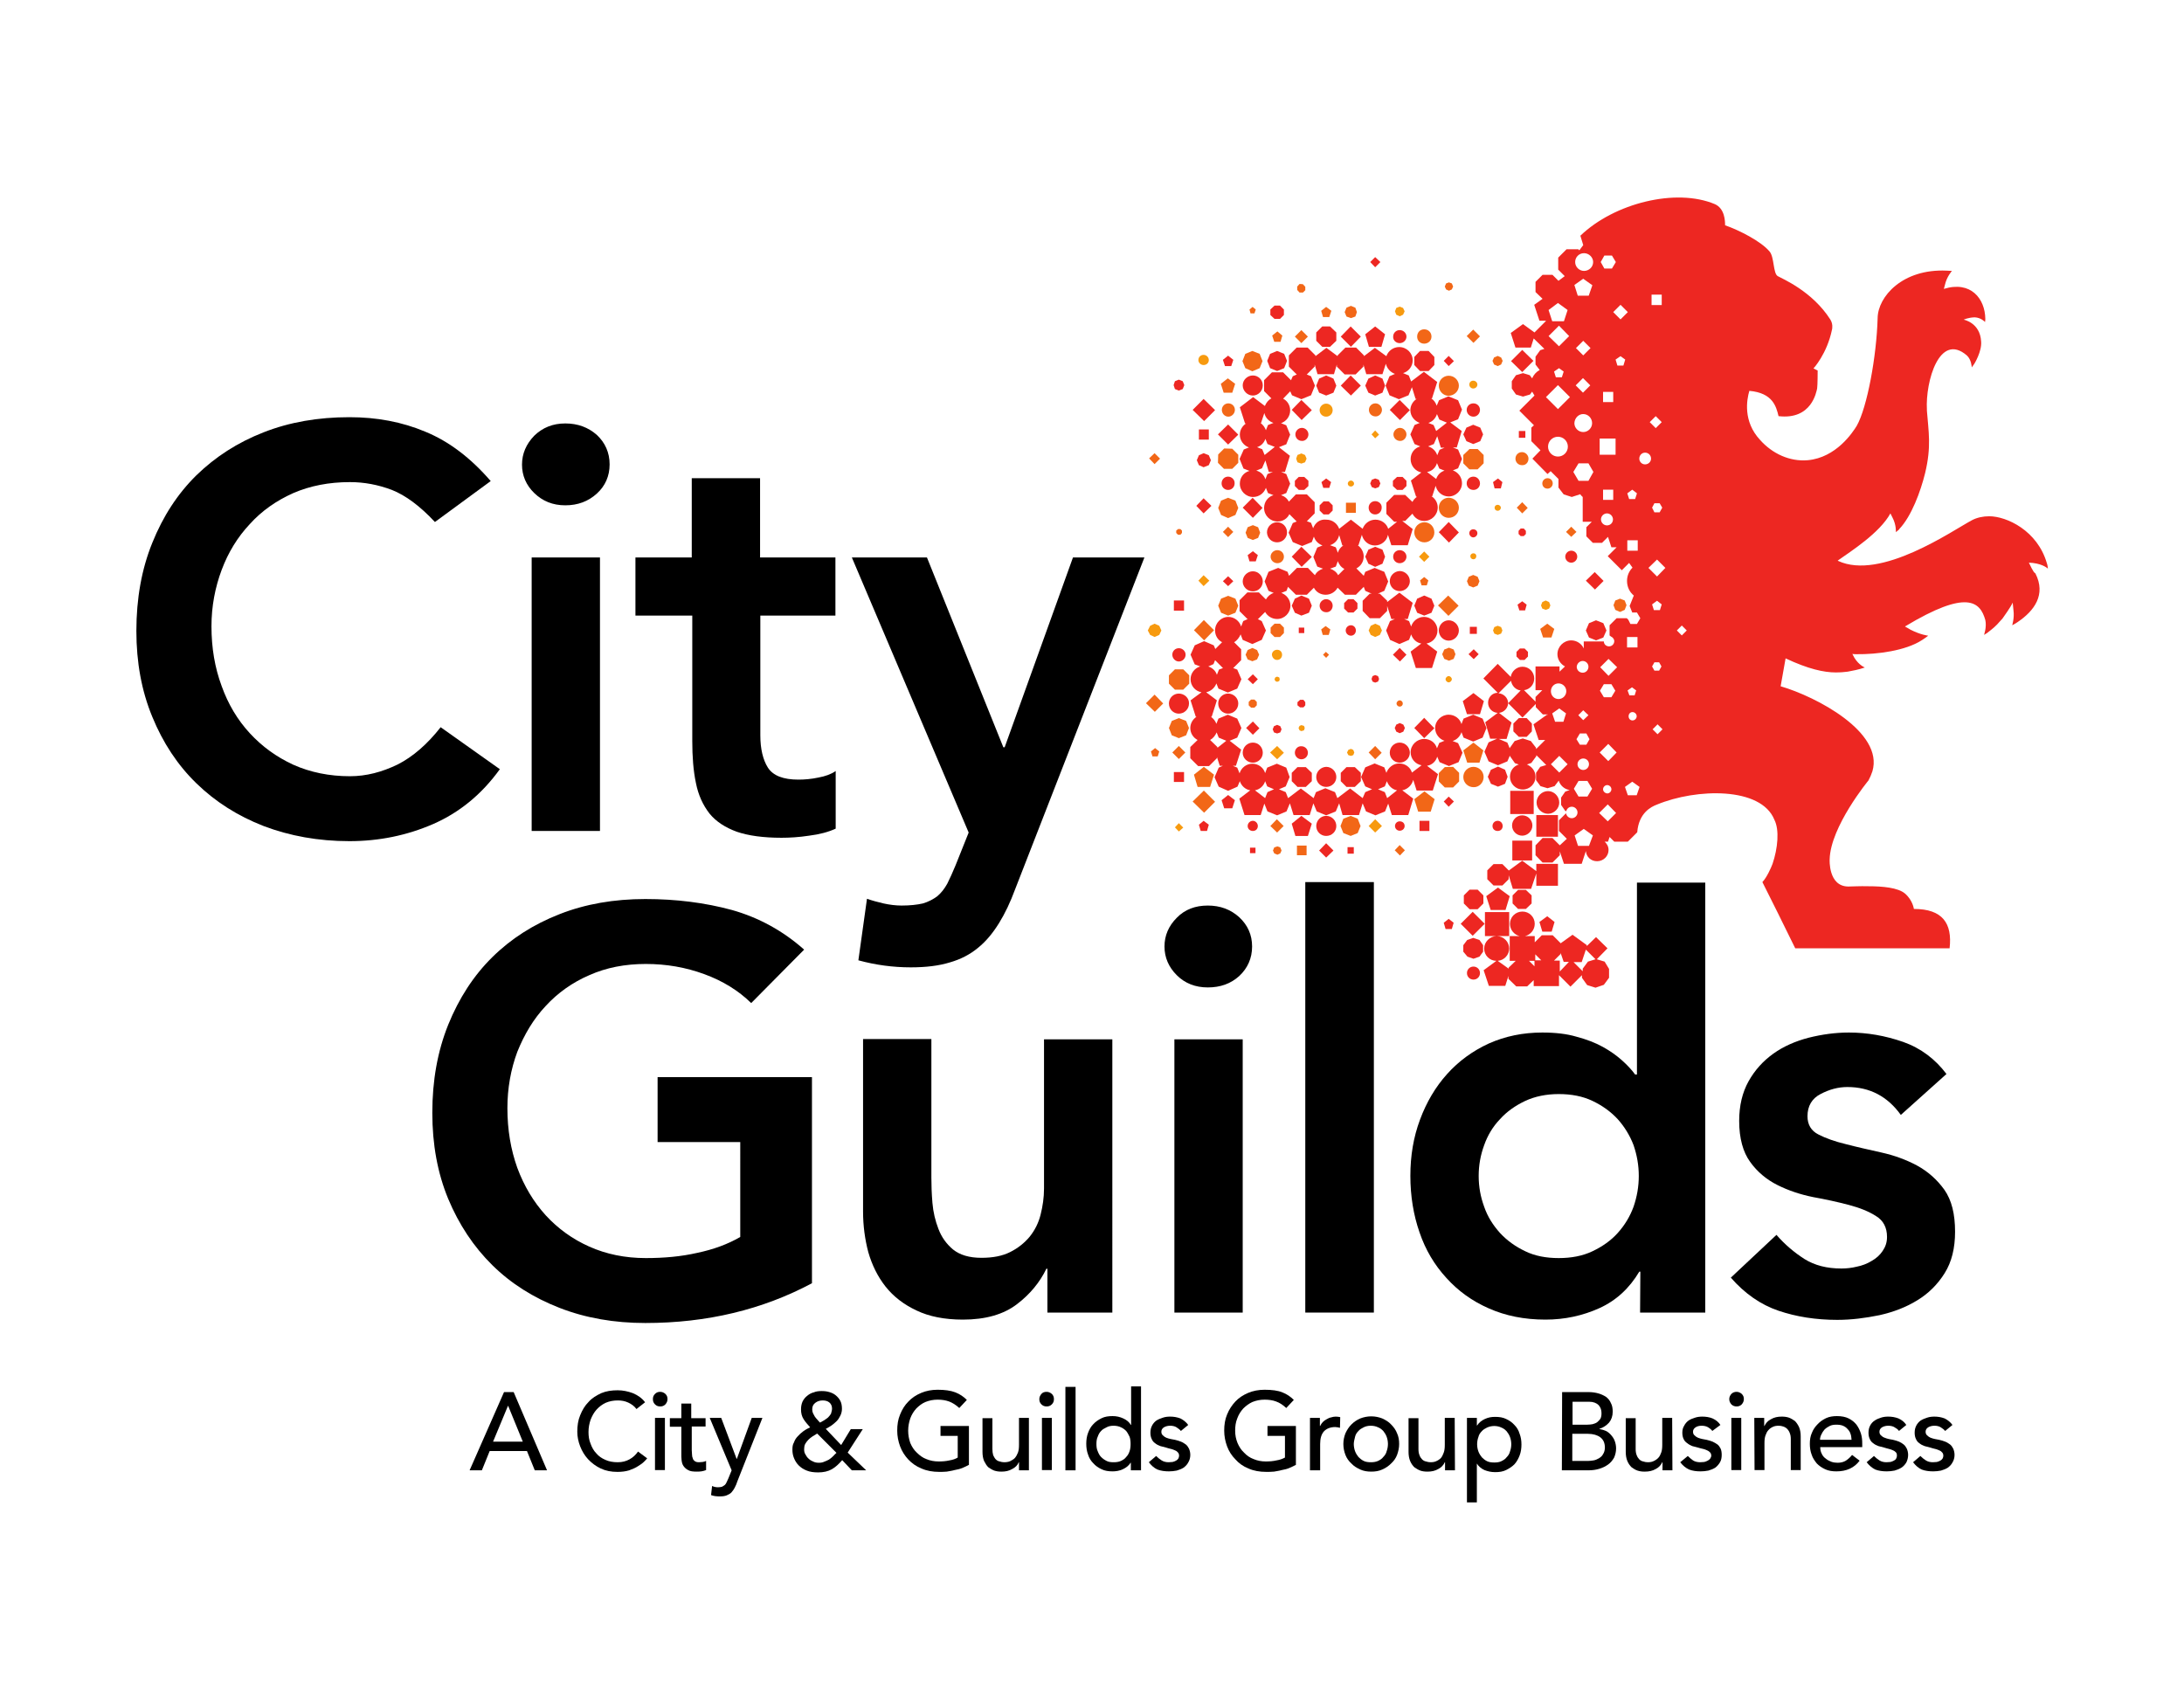 <?xml version="1.0" encoding="utf-8"?>
<!-- Generator: Adobe Illustrator 26.2.1, SVG Export Plug-In . SVG Version: 6.00 Build 0)  -->
<svg version="1.1" id="layer" xmlns="http://www.w3.org/2000/svg" xmlns:xlink="http://www.w3.org/1999/xlink" x="0px" y="0px"
	 viewBox="0 0 837.6 652" style="enable-background:new 0 0 837.6 652;" xml:space="preserve">
<style type="text/css">
	.st0{fill:#ED2722;}
	.st1{fill:#F79A0F;}
	.st2{fill:#F26717;}
</style>
<g>
	<g>
		<g>
			<path d="M166.8,200.2L166.8,200.2c-5.7-6.1-11.2-10.2-16.5-12.3c-5.3-2-10.6-3-16.1-3c-8,0-15.2,1.4-21.7,4.2
				c-6.5,2.9-12.1,6.8-16.7,11.9c-4.7,5-8.3,10.9-10.8,17.6c-2.5,6.7-3.9,13.9-3.9,21.6c0,8.3,1.3,15.9,3.9,22.9
				c2.5,7,6.1,13,10.8,18.1c4.7,5.1,10.2,9.1,16.7,12.1c6.5,2.9,13.8,4.4,21.7,4.4c6.3,0,12.3-1.6,18.3-4.5
				c5.9-3,11.4-7.8,16.5-14.3l22.7,16.1c-7,9.7-15.5,16.6-25.5,21c-10.1,4.4-20.8,6.6-32.2,6.6c-11.9,0-22.9-2-32.9-5.8
				c-10-3.9-18.5-9.3-25.8-16.4c-7.2-7-12.8-15.5-16.9-25.5c-4.1-9.9-6.1-20.9-6.1-32.9c0-12.4,2-23.7,6.1-33.8
				c4.1-10.2,9.7-18.8,16.9-25.9c7.3-7.1,15.8-12.6,25.8-16.5c9.9-3.9,20.9-5.8,32.9-5.8c10.5,0,20.2,1.8,29.2,5.6
				c9,3.7,17.3,10,25,18.9L166.8,200.2z"/>
		</g>
		<g>
			<path d="M200.2,178.2L200.2,178.2c0-4.2,1.6-7.9,4.7-11.1c3.2-3.1,7.1-4.7,11.9-4.7s8.8,1.5,12.1,4.4c3.2,3,4.9,6.8,4.9,11.3
				s-1.7,8.3-4.9,11.2c-3.3,3-7.3,4.5-12.1,4.5c-4.8,0-8.7-1.6-11.9-4.7C201.8,186.1,200.2,182.4,200.2,178.2z M203.9,213.8
				L203.9,213.8h26.2v104.9h-26.2V213.8z"/>
		</g>
		<g>
			<path d="M243.7,236.1L243.7,236.1v-22.3h21.6v-30.4h26.2v30.4h28.9v22.3h-28.8V282c0,5.2,1,9.4,2.9,12.4c2,3.1,5.9,4.6,11.7,4.6
				c2.3,0,4.9-0.2,7.7-0.8c2.7-0.5,4.9-1.3,6.6-2.5v22.1c-2.8,1.3-6.2,2.2-10.2,2.7c-3.9,0.6-7.5,0.8-10.6,0.8
				c-7,0-12.7-0.8-17.1-2.3c-4.4-1.6-8-3.9-10.5-7c-2.5-3.2-4.3-7.1-5.2-11.7c-1-4.7-1.4-10.1-1.4-16.1v-48.1L243.7,236.1
				L243.7,236.1z"/>
		</g>
		<g>
			<path d="M326.7,213.8L326.7,213.8h28.8l29.3,72.8h0.5l26.2-72.8h27.4l-49.6,127.3c-1.8,4.9-3.9,9.3-6.2,13
				c-2.3,3.7-4.9,6.9-8,9.4c-3,2.5-6.6,4.4-10.8,5.6c-4.2,1.3-9.2,1.9-15,1.9c-6.8,0-13.5-0.9-20.1-2.7l3.3-23.6
				c2,0.7,4.2,1.3,6.4,1.8c2.3,0.5,4.6,0.8,6.9,0.8c3.2,0,5.9-0.3,8.1-0.8c2.1-0.6,4-1.6,5.6-2.8c1.5-1.3,2.7-2.8,3.8-4.8
				c1-2,2.1-4.4,3.2-7.1l5-12.5L326.7,213.8z"/>
		</g>
		<g>
			<path d="M311.5,492.1L311.5,492.1c-19.1,10.2-40.4,15.3-64,15.3c-11.9,0-22.9-1.9-32.9-5.8s-18.6-9.3-25.8-16.4
				s-12.8-15.6-16.9-25.4c-4.1-9.9-6.1-20.9-6.1-33c0-12.4,2-23.6,6.1-33.8c4.1-10.1,9.7-18.8,16.9-25.9
				c7.2-7.1,15.8-12.6,25.8-16.5c9.9-3.9,20.9-5.8,32.9-5.8c11.8,0,22.9,1.4,33.2,4.2c10.3,2.9,19.6,8,27.7,15.2l-20.3,20.5
				c-4.9-4.8-10.9-8.5-18-11.1s-14.5-3.9-22.4-3.9c-8,0-15.2,1.4-21.7,4.3c-6.5,2.8-12.1,6.8-16.7,11.8c-4.7,5-8.2,10.9-10.9,17.6
				c-2.5,6.7-3.8,14-3.8,21.6c0,8.3,1.3,15.9,3.8,22.9c2.6,7,6.2,13,10.9,18.2c4.7,5.1,10.2,9.1,16.7,12s13.7,4.4,21.7,4.4
				c7,0,13.6-0.6,19.7-2c6.2-1.3,11.7-3.3,16.5-6.1V438h-31.7v-24.9h59.2v79H311.5z"/>
		</g>
		<g>
			<path d="M426.6,503.4L426.6,503.4h-24.9v-16.8h-0.4c-2.5,5.2-6.3,9.8-11.3,13.6c-5.1,3.9-12,5.9-20.7,5.9c-7.1,0-13-1.2-17.8-3.5
				c-4.9-2.3-8.8-5.3-11.9-9.2c-3-3.8-5.2-8.3-6.6-13.2c-1.3-4.9-2-10.2-2-15.5v-66.2h26.2v53.1c0,2.9,0.1,6.1,0.4,9.7
				s1.1,6.9,2.3,10c1.2,3.2,3.1,5.8,5.6,7.9c2.6,2.1,6.2,3.2,10.9,3.2c4.4,0,8-0.7,11-2.2s5.5-3.5,7.5-5.9c2-2.5,3.4-5.3,4.2-8.5
				c0.8-3.2,1.3-6.5,1.3-10v-57.2h26.2V503.4z"/>
		</g>
		<g>
			<path d="M446.6,363L446.6,363c0-4.2,1.6-7.9,4.7-11c3.1-3.2,7.1-4.7,11.9-4.7s8.8,1.5,12.1,4.5c3.2,3,4.9,6.7,4.9,11.2
				s-1.7,8.3-4.9,11.3c-3.3,3-7.3,4.4-12.1,4.4c-4.8,0-8.8-1.6-11.9-4.7C448.2,370.9,446.6,367.2,446.6,363z M450.4,398.6
				L450.4,398.6h26.2v104.8h-26.2V398.6z"/>
		</g>
		<g>
			<polygon points="500.6,338.3 500.6,338.3 526.9,338.3 526.9,503.4 500.6,503.4 			"/>
		</g>
		<g>
			<path d="M567.1,451L567.1,451c0,4.1,0.7,8,2.1,11.8c1.3,3.8,3.4,7.1,6.1,10.1c2.7,2.9,5.9,5.2,9.7,7c3.7,1.8,8,2.6,12.8,2.6
				s9.1-0.8,12.9-2.6c3.8-1.8,7.1-4.1,9.7-7c2.7-3,4.7-6.3,6.1-10.1c1.3-3.8,2-7.7,2-11.8c0-4.1-0.7-8-2-11.8
				c-1.4-3.7-3.5-7.1-6.1-10c-2.7-2.9-5.9-5.2-9.7-7s-8.1-2.6-12.9-2.6s-9.1,0.9-12.8,2.6c-3.8,1.8-7.1,4.1-9.7,7
				c-2.8,2.9-4.8,6.3-6.1,10C567.8,443,567.1,446.9,567.1,451z M629.1,487.7L629.1,487.7h-0.4c-3.8,6.4-8.9,11.1-15.3,14
				c-6.4,2.9-13.3,4.4-20.7,4.4c-8.2,0-15.4-1.5-21.7-4.3c-6.4-2.8-11.8-6.7-16.3-11.7c-4.5-4.9-8-10.7-10.3-17.5
				c-2.3-6.6-3.5-13.9-3.5-21.6c0-7.8,1.2-14.9,3.7-21.6s5.9-12.5,10.4-17.5c4.4-4.9,9.7-8.8,16-11.7c6.3-2.8,13.1-4.2,20.5-4.2
				c5,0,9.4,0.5,13.1,1.6c3.8,1,7.2,2.3,10.1,3.9c2.9,1.6,5.4,3.4,7.4,5.2c2,1.8,3.7,3.6,5,5.4h0.7v-73.6H654v164.9h-25L629.1,487.7
				L629.1,487.7z"/>
		</g>
		<g>
			<path d="M729,427.6L729,427.6c-5.1-7.1-11.9-10.7-20.5-10.7c-3.5,0-6.9,0.9-10.3,2.7c-3.3,1.7-5,4.6-5,8.5c0,3.2,1.4,5.6,4.2,7
				c2.7,1.4,6.3,2.7,10.5,3.7c4.2,1.1,8.7,2.1,13.6,3.2c4.9,1.1,9.4,2.7,13.7,5c4.2,2.3,7.7,5.4,10.5,9.3c2.8,4,4.1,9.3,4.1,16.1
				c0,6.3-1.3,11.6-4,15.9s-6.2,7.8-10.5,10.4c-4.2,2.6-9.1,4.5-14.5,5.7c-5.4,1.1-10.7,1.8-16.2,1.8c-8.2,0-15.7-1.2-22.5-3.5
				s-13-6.6-18.3-12.7l17.5-16.4c3.3,3.8,6.9,6.8,10.8,9.3c3.9,2.4,8.5,3.6,14.1,3.6c1.9,0,3.9-0.2,5.9-0.7c2-0.4,3.9-1.1,5.7-2.2
				c1.8-1,3.2-2.3,4.2-3.8c1.1-1.6,1.7-3.3,1.7-5.4c0-3.6-1.4-6.3-4.2-8c-2.8-1.8-6.3-3.2-10.5-4.3c-4.2-1.1-8.7-2.1-13.7-3
				c-4.9-1-9.4-2.5-13.6-4.6c-4.2-2.1-7.8-5.1-10.5-8.9c-2.7-3.7-4.2-9-4.2-15.7c0-5.8,1.2-10.9,3.6-15.2c2.4-4.3,5.6-7.8,9.5-10.6
				c3.9-2.8,8.5-4.8,13.5-6.1c5.2-1.3,10.3-2,15.5-2c7,0,13.9,1.2,20.8,3.6c6.8,2.4,12.3,6.6,16.6,12.3L729,427.6z"/>
		</g>
		<g>
			<path d="M193.3,533.9L193.3,533.9h3.7l12.8,30h-4.7l-3-7.4h-14.3l-3,7.4h-4.7L193.3,533.9z M200.5,552.9L200.5,552.9l-5.6-13.7
				h-0.1l-5.7,13.7H200.5z"/>
		</g>
		<g>
			<path d="M244.1,540.4L244.1,540.4c-0.8-1.1-1.9-1.9-3.2-2.5s-2.6-0.8-4-0.8c-1.7,0-3.2,0.3-4.6,0.9c-1.3,0.6-2.5,1.5-3.5,2.6
				s-1.7,2.4-2.3,3.9c-0.5,1.5-0.8,3-0.8,4.7c0,1.6,0.2,3.1,0.8,4.5c0.5,1.4,1.2,2.7,2.2,3.7c0.9,1.1,2.1,1.9,3.5,2.5
				c1.3,0.6,2.9,0.9,4.7,0.9s3.2-0.4,4.5-1.1c1.3-0.7,2.4-1.7,3.3-3l3.5,2.6c-0.2,0.3-0.6,0.7-1.2,1.3c-0.6,0.6-1.3,1.1-2.3,1.7
				c-0.9,0.6-2,1.1-3.4,1.6c-1.3,0.4-2.8,0.6-4.5,0.6c-2.4,0-4.5-0.4-6.4-1.3c-1.9-0.9-3.5-2.1-4.9-3.6c-1.3-1.4-2.3-3.1-3-4.9
				c-0.7-1.8-1.1-3.7-1.1-5.6c0-2.3,0.3-4.4,1.1-6.3c0.8-2,1.8-3.7,3.2-5.1c1.3-1.5,3-2.5,4.9-3.4c1.9-0.8,4-1.1,6.3-1.1
				c2,0,3.9,0.4,5.8,1.1c1.9,0.8,3.5,1.9,4.7,3.5L244.1,540.4z"/>
		</g>
		<g>
			<path d="M250.4,536.6L250.4,536.6c0-0.8,0.2-1.4,0.8-2s1.2-0.8,2-0.8s1.4,0.3,2,0.8c0.6,0.6,0.8,1.2,0.8,2s-0.3,1.4-0.8,2
				c-0.6,0.6-1.2,0.8-2,0.8s-1.4-0.2-2-0.8C250.6,538,250.4,537.4,250.4,536.6z M251.2,543.8L251.2,543.8h3.8v20h-3.8V543.8z"/>
		</g>
		<g>
			<path d="M270.8,547.1L270.8,547.1h-5.5v9.1c0,0.6,0.1,1.1,0.1,1.6c0,0.6,0.1,1.1,0.3,1.5c0.1,0.5,0.4,0.8,0.8,1.1
				s0.9,0.4,1.6,0.4c0.5,0,0.9-0.1,1.4-0.1c0.5-0.1,0.9-0.2,1.3-0.4v3.5c-0.5,0.2-1.1,0.4-1.8,0.5c-0.7,0.1-1.3,0.1-1.7,0.1
				c-1.5,0-2.6-0.1-3.4-0.6c-0.8-0.4-1.4-1-1.8-1.6c-0.4-0.6-0.6-1.3-0.7-2.2c-0.1-0.8-0.1-1.6-0.1-2.4v-10.4h-4.4v-3.3h4.4v-5.6
				h3.8v5.6h5.5v3.2H270.8z"/>
		</g>
		<g>
			<path d="M272.2,543.8L272.2,543.8h4.4l5.9,15.7h0.1l5.7-15.7h4.1l-9.6,24.3c-0.3,0.9-0.6,1.7-1,2.4c-0.4,0.8-0.8,1.3-1.3,1.9
				c-0.5,0.5-1.1,0.8-1.8,1.1c-0.7,0.3-1.6,0.4-2.6,0.4c-0.6,0-1.1,0-1.8-0.1c-0.6-0.1-1.1-0.2-1.6-0.4l0.4-3.5
				c0.8,0.4,1.6,0.5,2.3,0.5c0.6,0,1.1-0.1,1.5-0.2c0.4-0.2,0.7-0.4,1.1-0.7c0.3-0.3,0.5-0.6,0.7-1.1c0.2-0.4,0.4-0.8,0.6-1.3
				l1.3-3.2L272.2,543.8z"/>
		</g>
		<g>
			<path d="M332.2,563.9L332.2,563.9h-5.5l-3.7-3.9c-1.3,1.5-2.6,2.7-4,3.5s-3.2,1.2-5.2,1.2c-1.7,0-3.2-0.2-4.4-0.7
				c-1.3-0.5-2.3-1.2-3.1-2c-0.8-0.8-1.4-1.8-1.8-2.8s-0.6-2-0.6-3.2c0-1.1,0.1-2,0.6-2.8c0.3-0.9,0.8-1.7,1.5-2.4
				c0.6-0.7,1.3-1.3,2.1-1.9c0.8-0.6,1.8-1.1,2.6-1.5c-0.9-1-1.8-2-2.5-3.1c-0.7-1.1-1-2.3-1-3.8c0-1.1,0.2-2.1,0.6-3
				c0.4-0.8,1-1.6,1.8-2.2c0.7-0.6,1.6-1.1,2.5-1.3c0.9-0.4,2-0.5,3-0.5c1.1,0,2,0.1,3,0.4c1,0.3,1.8,0.7,2.5,1.3
				c0.7,0.6,1.3,1.3,1.7,2.1s0.6,1.8,0.6,3c0,0.9-0.2,1.8-0.6,2.6s-0.8,1.5-1.4,2.1c-0.6,0.6-1.3,1.2-2,1.7
				c-0.7,0.5-1.5,0.9-2.2,1.3l5.9,6.2l3.7-6.1h4.6l-5.8,9L332.2,563.9z M313.4,549.8L313.4,549.8c-0.6,0.4-1.2,0.7-1.8,1.1
				c-0.6,0.4-1.1,0.8-1.6,1.3s-0.9,1.1-1.2,1.6c-0.3,0.6-0.4,1.3-0.4,2c0,0.8,0.1,1.4,0.5,2c0.3,0.6,0.7,1.2,1.3,1.7
				c0.5,0.5,1.1,0.8,1.8,1.1c0.6,0.3,1.3,0.4,2.1,0.4c0.7,0,1.4-0.1,2-0.4c0.6-0.2,1.2-0.5,1.8-0.8c0.6-0.4,1.1-0.8,1.6-1.3
				c0.4-0.4,0.8-0.9,1.3-1.3L313.4,549.8z M319.1,540.2L319.1,540.2c0-1-0.4-1.8-1-2.3c-0.7-0.6-1.6-0.8-2.6-0.8
				c-1.1,0-2,0.3-2.8,0.9c-0.8,0.6-1.2,1.4-1.2,2.5c0,0.6,0.1,1,0.3,1.5c0.2,0.4,0.4,0.8,0.7,1.3c0.3,0.4,0.6,0.8,1,1.2
				c0.3,0.4,0.6,0.7,1,1.1c0.5-0.3,1.1-0.6,1.6-0.9c0.5-0.4,1.1-0.7,1.5-1.1c0.4-0.4,0.8-0.9,1.1-1.4
				C318.9,541.4,319.1,540.9,319.1,540.2z"/>
		</g>
		<g>
			<path d="M371.6,547.1L371.6,547.1v14.7c-0.7,0.4-1.6,0.8-2.5,1.2c-1,0.4-1.9,0.6-3,0.8c-1,0.3-2,0.4-3,0.6c-1,0.1-2,0.1-2.9,0.1
				c-2.5,0-4.8-0.4-6.8-1.3c-2-0.8-3.7-2-5.1-3.5c-1.3-1.4-2.4-3.1-3.1-5c-0.7-1.9-1.1-3.9-1.1-6c0-2.3,0.3-4.3,1.1-6.2
				c0.8-2,1.8-3.6,3.2-5c1.3-1.4,3-2.5,4.9-3.3s4-1.2,6.3-1.2c2.7,0,5,0.3,6.8,1s3.2,1.7,4.4,2.9l-2.9,3.1c-1.3-1.2-2.6-2-3.9-2.5
				c-1.4-0.5-2.8-0.7-4.4-0.7c-1.7,0-3.2,0.3-4.7,0.9c-1.4,0.6-2.5,1.5-3.5,2.5c-1,1.1-1.8,2.4-2.3,3.8c-0.5,1.5-0.8,3-0.8,4.7
				s0.3,3.2,0.8,4.7c0.6,1.4,1.4,2.7,2.5,3.7c1.1,1.1,2.3,2,3.7,2.5c1.4,0.6,3,0.9,4.7,0.9c1.4,0,2.8-0.1,4.1-0.4
				c1.3-0.2,2.4-0.6,3.2-1.1v-8.3h-6.6v-3.8h10.9V547.1z"/>
		</g>
		<g>
			<path d="M394.6,563.9L394.6,563.9h-3.8v-3.1h-0.1c-0.4,1.1-1.3,2-2.5,2.6c-1.2,0.7-2.5,1-4.1,1c-1,0-1.9-0.1-2.8-0.4
				c-0.8-0.3-1.6-0.8-2.3-1.3c-0.6-0.6-1.1-1.4-1.6-2.4c-0.4-1-0.6-2.1-0.6-3.5v-12.9h3.8v11.8c0,0.9,0.1,1.7,0.3,2.4
				c0.3,0.6,0.6,1.2,1,1.6c0.4,0.4,0.9,0.7,1.5,0.8c0.6,0.2,1.1,0.3,1.7,0.3c0.8,0,1.6-0.1,2.3-0.4c0.6-0.3,1.3-0.7,1.8-1.2
				c0.5-0.6,0.9-1.3,1.2-2.1c0.3-0.8,0.4-1.8,0.4-3v-10.3h3.8L394.6,563.9L394.6,563.9z"/>
		</g>
		<g>
			<path d="M398.6,536.6L398.6,536.6c0-0.8,0.3-1.4,0.8-2s1.2-0.8,2-0.8s1.4,0.3,2,0.8c0.6,0.6,0.8,1.2,0.8,2s-0.2,1.4-0.8,2
				c-0.6,0.6-1.2,0.8-2,0.8s-1.4-0.2-2-0.8S398.6,537.4,398.6,536.6z M399.6,543.8L399.6,543.8h3.8v20h-3.8V543.8z"/>
		</g>
		<g>
			<polygon points="408.6,531.9 408.6,531.9 412.5,531.9 412.5,563.9 408.6,563.9 			"/>
		</g>
		<g>
			<path d="M437.5,563.9L437.5,563.9h-3.8V561h-0.1c-0.7,1.1-1.7,1.9-3,2.5s-2.6,0.8-3.9,0.8c-1.6,0-3-0.2-4.2-0.8
				c-1.3-0.6-2.3-1.3-3.2-2.3c-0.9-0.9-1.6-2-2-3.3c-0.5-1.3-0.7-2.7-0.7-4.2s0.2-2.9,0.7-4.2s1.1-2.4,2-3.3c0.9-1,2-1.7,3.2-2.3
				s2.6-0.8,4.2-0.8c1.5,0,2.8,0.3,4.1,0.9c1.3,0.6,2.3,1.4,2.9,2.5h0.1v-14.8h3.8v32.2H437.5z M427.1,560.8L427.1,560.8
				c1,0,1.9-0.1,2.8-0.5c0.8-0.4,1.5-0.8,2-1.5c0.6-0.6,1-1.3,1.3-2.2c0.3-0.8,0.4-1.8,0.4-2.8s-0.1-2-0.4-2.8
				c-0.4-0.8-0.8-1.6-1.3-2.2c-0.6-0.6-1.3-1.1-2-1.4c-0.8-0.4-1.8-0.6-2.8-0.6c-1.1,0-2,0.2-2.7,0.6c-0.8,0.4-1.6,0.8-2.1,1.4
				c-0.6,0.6-1,1.3-1.3,2.2c-0.4,0.8-0.5,1.8-0.5,2.8s0.1,2,0.5,2.8c0.3,0.8,0.7,1.6,1.3,2.2c0.6,0.6,1.3,1.1,2.1,1.5
				C425.1,560.7,426.1,560.8,427.1,560.8z"/>
		</g>
		<g>
			<path d="M452.9,548.8L452.9,548.8c-0.5-0.6-1.1-1-1.7-1.4s-1.5-0.6-2.4-0.6s-1.7,0.2-2.4,0.6c-0.6,0.4-1,0.9-1,1.7
				c0,0.6,0.2,1.1,0.6,1.4c0.4,0.4,0.8,0.7,1.3,0.9c0.6,0.2,1.1,0.4,1.7,0.5s1.1,0.2,1.6,0.3c0.8,0.2,1.6,0.4,2.3,0.7
				c0.8,0.3,1.3,0.7,1.9,1.1c0.5,0.4,0.9,1,1.2,1.6c0.3,0.7,0.5,1.5,0.5,2.4c0,1.1-0.3,2.1-0.8,2.9c-0.4,0.8-1.1,1.5-1.8,2
				c-0.8,0.5-1.6,0.8-2.6,1.1c-1,0.2-2,0.3-3,0.3c-1.6,0-3.1-0.2-4.4-0.7c-1.3-0.6-2.3-1.5-3.3-2.8l2.8-2.4c0.6,0.6,1.3,1.2,2.1,1.7
				c0.8,0.5,1.7,0.7,2.7,0.7c0.5,0,1-0.1,1.5-0.1c0.5-0.1,0.9-0.3,1.3-0.5s0.6-0.4,0.9-0.8c0.2-0.4,0.3-0.7,0.3-1.1
				c0-0.6-0.2-1.1-0.6-1.4c-0.3-0.4-0.8-0.6-1.3-0.8s-1-0.4-1.6-0.5s-1-0.3-1.4-0.4c-0.8-0.2-1.6-0.4-2.3-0.6
				c-0.8-0.3-1.4-0.6-2-1.1c-0.6-0.4-1-0.9-1.3-1.6c-0.3-0.6-0.5-1.4-0.5-2.4c0-1.1,0.2-1.9,0.6-2.7s1-1.5,1.7-2
				c0.8-0.5,1.6-0.8,2.5-1.1s1.8-0.4,2.8-0.4c1.3,0,2.6,0.2,3.9,0.7c1.2,0.6,2.2,1.4,3,2.5L452.9,548.8z"/>
		</g>
		<g>
			<path d="M497,547.1L497,547.1v14.7c-0.7,0.4-1.6,0.8-2.5,1.2s-1.9,0.6-2.9,0.8c-1,0.3-2,0.4-3,0.6c-1.1,0.1-2,0.1-3,0.1
				c-2.5,0-4.8-0.4-6.8-1.3c-2-0.8-3.7-2-5-3.5c-1.4-1.4-2.5-3.1-3.2-5s-1.1-3.9-1.1-6c0-2.3,0.3-4.3,1.1-6.2c0.8-2,1.9-3.6,3.2-5
				c1.3-1.4,3-2.5,4.9-3.3s4-1.2,6.3-1.2c2.8,0,5.1,0.3,6.8,1c1.8,0.7,3.2,1.7,4.4,2.9l-2.9,3.1c-1.3-1.2-2.5-2-3.9-2.5
				c-1.3-0.5-2.8-0.7-4.4-0.7c-1.7,0-3.2,0.3-4.7,0.9c-1.3,0.6-2.5,1.5-3.5,2.5c-1,1.1-1.8,2.4-2.3,3.8c-0.6,1.5-0.8,3-0.8,4.7
				s0.3,3.2,0.9,4.7c0.6,1.4,1.4,2.7,2.5,3.7c1,1.1,2.3,2,3.7,2.5c1.4,0.6,3,0.9,4.6,0.9c1.5,0,2.8-0.1,4.1-0.4
				c1.3-0.2,2.4-0.6,3.3-1.1v-8.3h-6.7v-3.8H497V547.1z"/>
		</g>
		<g>
			<path d="M502.4,543.8L502.4,543.8h3.8v3.1h0.1c0.3-0.6,0.6-1.1,1-1.5s0.9-0.8,1.5-1.1c0.5-0.3,1.1-0.6,1.7-0.7
				c0.6-0.2,1.2-0.3,1.8-0.3c0.6,0,1.2,0.1,1.7,0.2l-0.1,4.1c-0.3-0.1-0.6-0.1-0.9-0.2c-0.4,0-0.6-0.1-0.9-0.1
				c-1.9,0-3.3,0.6-4.3,1.6c-1,1.1-1.5,2.7-1.5,4.9v10.1h-3.9V543.8z"/>
		</g>
		<g>
			<path d="M515.2,553.8L515.2,553.8c0-1.5,0.3-2.8,0.8-4.1c0.6-1.3,1.3-2.4,2.3-3.4c0.9-0.9,2-1.7,3.4-2.3c1.3-0.5,2.7-0.8,4.2-0.8
				s2.9,0.3,4.2,0.8c1.3,0.6,2.5,1.3,3.4,2.3c1,1,1.8,2.1,2.3,3.4c0.6,1.3,0.8,2.6,0.8,4.1s-0.3,2.8-0.8,4.2
				c-0.5,1.3-1.3,2.4-2.3,3.3c-0.9,0.9-2,1.7-3.4,2.3c-1.3,0.6-2.7,0.8-4.2,0.8s-2.9-0.2-4.2-0.8c-1.3-0.6-2.5-1.3-3.4-2.3
				c-1-0.9-1.8-2-2.3-3.3C515.5,556.7,515.2,555.3,515.2,553.8z M519.2,553.8L519.2,553.8c0,1,0.2,2,0.5,2.8s0.8,1.6,1.3,2.2
				c0.6,0.6,1.2,1.1,2,1.5s1.8,0.5,2.7,0.5c1,0,1.9-0.1,2.8-0.5c0.8-0.4,1.5-0.8,2-1.5c0.6-0.6,1.1-1.3,1.3-2.2
				c0.3-0.8,0.5-1.8,0.5-2.8s-0.2-2-0.5-2.8s-0.8-1.6-1.3-2.2c-0.6-0.6-1.2-1.1-2-1.4c-0.8-0.4-1.8-0.6-2.8-0.6s-1.9,0.2-2.7,0.6
				c-0.8,0.4-1.5,0.8-2,1.4c-0.6,0.6-1.1,1.3-1.3,2.2C519.5,551.9,519.2,552.9,519.2,553.8z"/>
		</g>
		<g>
			<path d="M558,563.9L558,563.9h-3.8v-3.1h-0.1c-0.5,1.1-1.3,2-2.5,2.6c-1.2,0.7-2.5,1-4.1,1c-1,0-2-0.1-2.8-0.4
				c-0.8-0.3-1.6-0.8-2.3-1.3c-0.6-0.6-1.2-1.4-1.6-2.4c-0.4-1-0.6-2.1-0.6-3.5v-12.9h3.8v11.8c0,0.9,0.1,1.7,0.4,2.4
				c0.2,0.6,0.6,1.2,1,1.6c0.4,0.4,0.9,0.7,1.5,0.8c0.6,0.2,1.1,0.3,1.7,0.3c0.8,0,1.6-0.1,2.2-0.4c0.7-0.3,1.3-0.7,1.8-1.2
				c0.5-0.6,0.8-1.3,1.1-2.1s0.4-1.8,0.4-3v-10.3h3.8L558,563.9L558,563.9z"/>
		</g>
		<g>
			<path d="M562.6,543.8L562.6,543.8h3.8v2.9h0.1c0.7-1.1,1.7-1.9,3-2.5s2.5-0.8,3.9-0.8c1.6,0,3,0.2,4.2,0.8
				c1.3,0.6,2.3,1.3,3.2,2.3c0.9,0.9,1.6,2,2,3.4c0.5,1.3,0.7,2.6,0.7,4.1s-0.2,2.9-0.7,4.2s-1.1,2.4-2,3.4c-0.9,0.9-2,1.6-3.2,2.2
				c-1.2,0.6-2.6,0.8-4.2,0.8c-1.5,0-2.8-0.3-4.1-0.8c-1.3-0.6-2.3-1.5-2.9-2.5l0,0v14.9h-3.8V543.8z M573.1,546.9L573.1,546.9
				c-1,0-1.9,0.2-2.8,0.6c-0.8,0.4-1.5,0.8-2,1.4c-0.6,0.6-1.1,1.3-1.3,2.2c-0.3,0.8-0.5,1.8-0.5,2.8s0.2,2,0.5,2.8s0.8,1.6,1.3,2.2
				c0.6,0.6,1.2,1.1,2,1.5s1.8,0.5,2.8,0.5s1.9-0.1,2.7-0.5c0.8-0.4,1.5-0.8,2-1.5c0.6-0.6,1.1-1.3,1.3-2.2c0.3-0.8,0.5-1.8,0.5-2.8
				s-0.2-2-0.5-2.8s-0.8-1.6-1.3-2.2c-0.6-0.6-1.2-1.1-2-1.4C575,547.1,574,546.9,573.1,546.9z"/>
		</g>
		<g>
			<path d="M599.1,533.9L599.1,533.9h10.3c1.3,0,2.5,0.2,3.6,0.5s2.1,0.8,2.9,1.3c0.8,0.6,1.5,1.4,1.9,2.4c0.5,0.9,0.7,2,0.7,3.3
				c0,1.7-0.5,3.1-1.4,4.2c-1,1.1-2.2,1.9-3.7,2.4v0.1c0.9,0.1,1.8,0.4,2.5,0.7c0.8,0.4,1.5,1,2,1.6c0.6,0.7,1.1,1.4,1.4,2.3
				c0.3,0.8,0.5,1.8,0.5,2.8c0,1.3-0.3,2.5-0.8,3.6c-0.6,1-1.3,1.9-2.3,2.6c-1,0.7-2,1.2-3.3,1.6c-1.3,0.4-2.7,0.6-4.2,0.6H599
				L599.1,533.9L599.1,533.9z M603.1,546.4L603.1,546.4h5.6c0.8,0,1.5-0.1,2.1-0.2c0.7-0.2,1.3-0.4,1.8-0.8c0.5-0.4,0.8-0.8,1.2-1.3
				c0.3-0.6,0.4-1.3,0.4-2.1c0-1.2-0.3-2.2-1.1-3.1c-0.8-0.8-2-1.3-3.6-1.3h-6.4L603.1,546.4L603.1,546.4z M603.1,560.3L603.1,560.3
				h6c0.6,0,1.3-0.1,2-0.2c0.7-0.1,1.4-0.4,2.1-0.8c0.6-0.4,1.2-0.8,1.6-1.6c0.4-0.6,0.7-1.5,0.7-2.5c0-1.8-0.6-3.1-1.8-4
				c-1.1-0.8-2.7-1.3-4.7-1.3h-6v10.4H603.1z"/>
		</g>
		<g>
			<path d="M641.4,563.9L641.4,563.9h-3.8v-3.1h-0.1c-0.5,1.1-1.3,2-2.5,2.6c-1.2,0.7-2.6,1-4.2,1c-1,0-1.9-0.1-2.8-0.4
				c-0.9-0.3-1.6-0.8-2.3-1.3c-0.6-0.6-1.2-1.4-1.6-2.4c-0.4-1-0.6-2.1-0.6-3.5v-12.9h3.8v11.8c0,0.9,0.1,1.7,0.4,2.4
				c0.2,0.6,0.6,1.2,1,1.6c0.4,0.4,0.9,0.7,1.5,0.8c0.6,0.2,1.1,0.3,1.7,0.3c0.8,0,1.6-0.1,2.2-0.4c0.7-0.3,1.3-0.7,1.8-1.2
				c0.6-0.6,0.9-1.3,1.2-2.1s0.4-1.8,0.4-3v-10.3h3.8L641.4,563.9L641.4,563.9z"/>
		</g>
		<g>
			<path d="M656.7,548.8L656.7,548.8c-0.4-0.6-1-1-1.6-1.4c-0.7-0.4-1.5-0.6-2.5-0.6c-0.9,0-1.7,0.2-2.3,0.6c-0.6,0.4-1,0.9-1,1.7
				c0,0.6,0.2,1.1,0.6,1.4c0.4,0.4,0.8,0.7,1.3,0.9c0.6,0.2,1.1,0.4,1.7,0.5c0.6,0.1,1.1,0.2,1.6,0.3c0.8,0.2,1.6,0.4,2.3,0.7
				s1.3,0.7,1.9,1.1c0.5,0.4,0.9,1,1.2,1.6c0.3,0.7,0.4,1.5,0.4,2.4c0,1.1-0.2,2.1-0.7,2.9c-0.5,0.8-1.1,1.5-1.8,2
				c-0.8,0.5-1.6,0.8-2.6,1.1c-1,0.2-2,0.3-3,0.3c-1.7,0-3.1-0.2-4.4-0.7c-1.3-0.6-2.4-1.5-3.4-2.8l2.9-2.4c0.6,0.6,1.3,1.2,2,1.7
				c0.8,0.5,1.7,0.7,2.8,0.7c0.5,0,1-0.1,1.5-0.1c0.5-0.1,0.9-0.3,1.3-0.5c0.4-0.2,0.7-0.4,1-0.8c0.2-0.4,0.4-0.7,0.4-1.1
				c0-0.6-0.2-1.1-0.6-1.4c-0.4-0.4-0.8-0.6-1.3-0.8s-1-0.4-1.6-0.5s-1.1-0.3-1.5-0.4c-0.8-0.2-1.6-0.4-2.3-0.6
				c-0.7-0.3-1.3-0.6-1.9-1.1c-0.6-0.4-1.1-0.9-1.4-1.6c-0.3-0.6-0.5-1.4-0.5-2.4c0-1.1,0.2-1.9,0.7-2.7c0.4-0.8,1-1.5,1.7-2
				s1.6-0.8,2.5-1.1s1.8-0.4,2.8-0.4c1.3,0,2.7,0.2,3.9,0.7c1.3,0.6,2.3,1.4,3,2.5L656.7,548.8z"/>
		</g>
		<g>
			<path d="M663.2,536.6L663.2,536.6c0-0.8,0.3-1.4,0.8-2c0.6-0.6,1.3-0.8,2-0.8c0.8,0,1.4,0.3,2,0.8c0.6,0.6,0.8,1.2,0.8,2
				s-0.3,1.4-0.8,2c-0.6,0.6-1.2,0.8-2,0.8c-0.7,0-1.4-0.2-2-0.8C663.5,538,663.2,537.4,663.2,536.6z M664,543.8L664,543.8h3.8v20
				H664V543.8z"/>
		</g>
		<g>
			<path d="M672.8,543.8L672.8,543.8h3.8v3.1h0.1c0.5-1.1,1.3-2,2.5-2.6c1.2-0.7,2.5-1,4.1-1c1,0,1.9,0.1,2.8,0.4
				c0.8,0.3,1.6,0.8,2.3,1.3c0.6,0.6,1.2,1.5,1.6,2.4c0.4,1,0.6,2.1,0.6,3.5v12.9h-3.8V552c0-0.9-0.1-1.7-0.4-2.4
				c-0.2-0.6-0.6-1.2-1-1.6c-0.4-0.4-0.9-0.7-1.5-0.9s-1.1-0.3-1.7-0.3c-0.8,0-1.6,0.1-2.2,0.4c-0.7,0.3-1.3,0.7-1.8,1.3
				c-0.5,0.5-0.8,1.2-1.1,2s-0.4,1.8-0.4,3v10.3h-3.8L672.8,543.8L672.8,543.8z"/>
		</g>
		<g>
			<path d="M698.1,555.2L698.1,555.2c0,0.8,0.2,1.7,0.6,2.4c0.3,0.7,0.8,1.3,1.5,1.8c0.6,0.5,1.3,0.9,2.1,1.2s1.7,0.4,2.5,0.4
				c1.2,0,2.3-0.3,3.1-0.8c0.9-0.6,1.7-1.3,2.4-2.2l2.9,2.2c-2.1,2.8-5.1,4.1-8.9,4.1c-1.6,0-3-0.2-4.3-0.8s-2.3-1.3-3.2-2.2
				c-0.8-1-1.6-2.1-2-3.4c-0.5-1.3-0.7-2.7-0.7-4.2s0.2-2.9,0.8-4.2c0.5-1.3,1.3-2.4,2.2-3.3c0.9-1,2-1.7,3.2-2.3
				c1.3-0.6,2.7-0.8,4.2-0.8c1.8,0,3.3,0.3,4.5,0.9c1.2,0.6,2.2,1.4,3,2.4c0.8,1.1,1.3,2.2,1.7,3.4c0.4,1.3,0.5,2.5,0.5,3.9v1.3
				h-16.1V555.2z M710.1,552.2L710.1,552.2c-0.1-0.8-0.1-1.6-0.4-2.3c-0.2-0.7-0.6-1.3-1.1-1.8c-0.5-0.6-1.1-1-1.8-1.3
				s-1.6-0.4-2.5-0.4c-1,0-1.8,0.1-2.6,0.5s-1.4,0.8-2,1.4c-0.5,0.6-0.9,1.2-1.2,1.9c-0.3,0.6-0.5,1.3-0.5,2L710.1,552.2
				L710.1,552.2z"/>
		</g>
		<g>
			<path d="M728.3,548.8L728.3,548.8c-0.4-0.6-1-1-1.7-1.4c-0.6-0.4-1.5-0.6-2.4-0.6s-1.7,0.2-2.4,0.6c-0.6,0.4-1,0.9-1,1.7
				c0,0.6,0.2,1.1,0.6,1.4c0.4,0.4,0.8,0.7,1.4,0.9c0.5,0.2,1.1,0.4,1.6,0.5c0.6,0.1,1.1,0.2,1.6,0.3c0.8,0.2,1.6,0.4,2.3,0.7
				s1.3,0.7,1.8,1.1c0.5,0.4,0.9,1,1.2,1.6c0.3,0.7,0.5,1.5,0.5,2.4c0,1.1-0.3,2.1-0.7,2.9c-0.5,0.8-1.1,1.5-1.9,2
				c-0.8,0.5-1.6,0.8-2.6,1.1c-1,0.2-2,0.3-3,0.3c-1.6,0-3.1-0.2-4.4-0.7c-1.2-0.6-2.3-1.5-3.3-2.8l2.8-2.4c0.6,0.6,1.3,1.2,2.1,1.7
				s1.7,0.7,2.7,0.7c0.5,0,1-0.1,1.5-0.1c0.5-0.1,0.9-0.3,1.3-0.5c0.4-0.2,0.7-0.4,0.9-0.8c0.2-0.4,0.3-0.7,0.3-1.1
				c0-0.6-0.1-1.1-0.5-1.4c-0.4-0.4-0.8-0.6-1.3-0.8s-1.1-0.4-1.6-0.5s-1-0.3-1.4-0.4c-0.8-0.2-1.6-0.4-2.3-0.6
				c-0.8-0.3-1.4-0.6-2-1.1c-0.6-0.4-1-0.9-1.3-1.6c-0.3-0.6-0.5-1.4-0.5-2.4c0-1.1,0.2-1.9,0.6-2.7s1-1.5,1.8-2
				c0.7-0.5,1.5-0.8,2.4-1.1s1.8-0.4,2.8-0.4c1.3,0,2.6,0.2,3.9,0.7c1.3,0.6,2.3,1.4,3,2.5L728.3,548.8z"/>
		</g>
		<g>
			<path d="M746,548.8L746,548.8c-0.5-0.6-1.1-1-1.7-1.4c-0.6-0.4-1.5-0.6-2.4-0.6s-1.7,0.2-2.4,0.6c-0.6,0.4-1,0.9-1,1.7
				c0,0.6,0.2,1.1,0.6,1.4c0.4,0.4,0.8,0.7,1.3,0.9c0.6,0.2,1.1,0.4,1.7,0.5c0.6,0.1,1.1,0.2,1.6,0.3c0.8,0.2,1.6,0.4,2.3,0.7
				c0.8,0.3,1.3,0.7,1.9,1.1c0.5,0.4,0.9,1,1.2,1.6c0.3,0.7,0.5,1.5,0.5,2.4c0,1.1-0.3,2.1-0.8,2.9c-0.4,0.8-1.1,1.5-1.8,2
				c-0.8,0.5-1.6,0.8-2.6,1.1c-1,0.2-2,0.3-3,0.3c-1.6,0-3.1-0.2-4.4-0.7c-1.3-0.6-2.3-1.5-3.3-2.8l2.8-2.4c0.6,0.6,1.3,1.2,2.1,1.7
				s1.7,0.7,2.7,0.7c0.5,0,1-0.1,1.5-0.1c0.5-0.1,0.9-0.3,1.3-0.5c0.4-0.2,0.6-0.4,0.9-0.8c0.2-0.4,0.3-0.7,0.3-1.1
				c0-0.6-0.2-1.1-0.6-1.4c-0.3-0.4-0.8-0.6-1.3-0.8s-1-0.4-1.6-0.5s-1-0.3-1.4-0.4c-0.8-0.2-1.6-0.4-2.3-0.6
				c-0.8-0.3-1.4-0.6-2-1.1c-0.6-0.4-1-0.9-1.3-1.6c-0.3-0.6-0.5-1.4-0.5-2.4c0-1.1,0.2-1.9,0.6-2.7s1-1.5,1.7-2
				c0.8-0.5,1.6-0.8,2.5-1.1s1.8-0.4,2.8-0.4c1.3,0,2.6,0.2,3.9,0.7c1.2,0.6,2.2,1.4,3,2.5L746,548.8z"/>
		</g>
		<g>
			<polygon class="st0" points="511.4,150.6 511.4,150.6 512.5,147.9 511.4,145.2 508.6,144 505.9,145.2 504.8,147.9 505.9,150.6 
				508.6,151.7 			"/>
		</g>
		<g>
			<polygon class="st0" points="527.4,187.3 527.4,187.3 528.8,186.8 529.4,185.4 528.8,184 527.4,183.5 526.1,184 525.5,185.4 
				526.1,186.8 			"/>
		</g>
		<g>
			<polygon class="st0" points="495.4,157.2 495.4,157.2 499.2,161.1 503.1,157.3 499.1,153.4 			"/>
		</g>
		<g>
			<path class="st0" d="M527.4,192.2L527.4,192.2c-1.4,0-2.5,1.1-2.5,2.5c0,1.5,1.1,2.6,2.5,2.6c1.4,0,2.5-1.1,2.5-2.6
				C530,193.3,528.8,192.2,527.4,192.2z"/>
		</g>
		<g>
			<polygon class="st0" points="540.7,157.3 540.7,157.3 536.8,153.4 533,157.2 536.9,161.1 			"/>
		</g>
		<g>
			<polygon class="st0" points="498.1,182.9 498.1,182.9 496.6,184.4 496.6,186.4 498.1,187.9 500.2,187.9 501.8,186.4 501.8,184.4 
				500.2,182.9 			"/>
		</g>
		<g>
			<polygon class="st0" points="535.8,182.9 535.8,182.9 534.2,184.4 534.2,186.4 535.8,187.9 537.9,187.9 539.4,186.4 539.4,184.4 
				537.9,182.9 			"/>
		</g>
		<g>
			<polygon class="st0" points="527.4,151.7 527.4,151.7 530.2,150.6 531.2,147.9 530.2,145.2 527.4,144 524.8,145.2 523.6,147.9 
				524.8,150.6 			"/>
		</g>
		<g>
			<polygon class="st0" points="521.9,147.9 521.9,147.9 518,144 514.2,147.9 518.1,151.7 			"/>
		</g>
		<g>
			<path class="st0" d="M501.8,166.6L501.8,166.6c0-1.3-1.1-2.5-2.5-2.5s-2.5,1.2-2.5,2.5c0,1.4,1.1,2.5,2.5,2.5
				C500.6,169.2,501.8,168,501.8,166.6z"/>
		</g>
		<g>
			<path class="st0" d="M551.8,241.8L551.8,241.8c0,2.1,1.7,3.9,3.8,3.9c2.1,0,3.9-1.8,3.9-3.9s-1.8-3.9-3.9-3.9
				C553.5,237.9,551.8,239.7,551.8,241.8z"/>
		</g>
		<g>
			<polygon class="st0" points="507.5,187.1 507.5,187.1 509.8,187.1 510.5,184.9 508.6,183.5 506.8,184.9 			"/>
		</g>
		<g>
			<path class="st0" d="M533,222.9L533,222.9c0,2.1,1.7,3.8,3.8,3.8c2.1,0,3.9-1.7,3.9-3.8s-1.8-3.9-3.9-3.9
				C534.7,219.1,533,220.8,533,222.9z"/>
		</g>
		<g>
			<polygon class="st0" points="536.8,248.5 536.8,248.5 534.2,251.1 536.9,253.7 539.4,251.1 			"/>
		</g>
		<g>
			<path class="st0" d="M539.4,213.5L539.4,213.5c0-1.4-1.2-2.5-2.6-2.5c-1.4,0-2.5,1.1-2.5,2.5s1.1,2.5,2.5,2.5
				C538.2,216,539.4,214.9,539.4,213.5z"/>
		</g>
		<g>
			<polygon class="st0" points="524.8,210.8 524.8,210.8 523.6,213.5 524.8,216.2 527.4,217.4 530.2,216.2 531.2,213.5 530.2,210.8 
				527.4,209.7 			"/>
		</g>
		<g>
			<polygon class="st0" points="535.5,277.9 535.5,277.9 534.9,279.2 535.5,280.6 536.8,281.2 538.2,280.6 538.8,279.2 538.2,277.9 
				536.8,277.3 			"/>
		</g>
		<g>
			<polygon class="st0" points="520.6,231.3 520.6,231.3 519.1,229.8 517,229.8 515.5,231.3 515.5,233.4 517,234.9 519.1,234.9 
				520.6,233.4 			"/>
		</g>
		<g>
			<polygon class="st0" points="526.4,259.3 526.4,259.3 526,260.4 526.4,261.4 527.4,261.8 528.5,261.4 528.9,260.4 528.5,259.3 
				527.4,258.9 			"/>
		</g>
		<g>
			<path class="st0" d="M516.1,241.8L516.1,241.8c0,1.1,0.9,2,2,2c1.1,0,1.9-0.9,1.9-2s-0.8-2-1.9-2
				C517,239.8,516.1,240.7,516.1,241.8z"/>
		</g>
		<g>
			<polygon class="st0" points="542.4,279.2 542.4,279.2 546.2,283.1 550.1,279.3 546.2,275.3 			"/>
		</g>
		<g>
			<path class="st0" d="M559.2,285L559.2,285l-2.1-0.8c1.6-0.5,2.9-1.8,3.4-3.4l0.8,2.1l3.7,1.5l3.6-1.5l1.5-3.7l-1.5-3.6l-3.6-1.5
				l-3.7,1.5l-0.8,2.1c-0.6-2.1-2.6-3.6-4.9-3.6c-2.8,0-5.2,2.3-5.2,5.1c0,2.3,1.6,4.3,3.6,4.9l-2,0.8l-0.9,2.1
				c-0.6-2.1-2.5-3.6-4.9-3.6c-2.8,0-5.2,2.3-5.2,5.1c0,2.5,1.8,4.6,4.2,5l-3.7,2.8c-0.6-2-2.5-3.5-4.9-3.5c-2.3,0-4.2,1.6-4.9,3.6
				l-0.8-2.1l-3.7-1.5l-3.6,1.5L522,298l1.6,3.6l2.6,1.1l-2.6,1.1l-1,2.3l-4.8-3.7l-4.9,3.7l-0.9-2.3l-3.7-1.5l-3.6,1.5l-0.9,2.3
				l-4.9-3.7l-4.9,3.7l-0.9-2.3l-2.6-1.1l2.6-1.1l1.5-3.6l-1.3-3.6l-3.6-1.5l-3.7,1.5l-0.8,2.1c-0.6-2.1-2.6-3.6-4.9-3.6
				s-4.3,1.6-4.9,3.7l-0.9-2.2l-1.7-0.7h1.2l2-6.2l-4.4-3.4l2.9-1.2l1.6-3.7l-1.6-3.6l-3.6-1.5l-3.6,1.5l-0.8,2
				c-0.4-1.1-1.1-2-2.1-2.7h0.3l2-6.3l-4.1-3.1c1.8-0.4,3.3-1.7,3.9-3.4l0.8,2l3.6,1.5l3.6-1.5l1.6-3.6l-1.6-3.7l-1.6-0.6h0.1l3-3
				V249l-2.7-2.7c1.1-0.6,2-1.8,2.5-3l0.8,2.1l3.7,1.6l3.6-1.6l1.6-3.6l-1.6-3.6l-1.6-0.8h0.2l2.7-2.7c0.9,1.6,2.6,2.7,4.6,2.7
				c2.8,0,5.1-2.3,5.1-5.1c0-2.3-1.5-4.2-3.5-4.9l2-0.8l0.6-1.6v0.1l3,3h4.2l2.7-2.7c0.8,1.6,2.5,2.7,4.5,2.7s3.7-1.1,4.6-2.7
				l2.8,2.7h4.2l3-3V225l0.6,1.6l2.5,1.1h-0.8l-2.7,2.7v3.9l2.7,2.8h3.9l2.8-2.8v-1.9l1.6,5h1.4l-1.9,0.8l-1.5,3.6l1.5,3.6l3.6,1.6
				l3.7-1.6l0.8-2.1c0.6,1.8,2,3.2,3.9,3.5l-4.1,3.1l2,6.3h6.2l2-6.3l-4.1-3.1c2.4-0.4,4.2-2.5,4.2-5c0-2.8-2.3-5.2-5.2-5.2
				c-2.3,0-4.3,1.6-4.9,3.7l-0.8-2.1l-1.9-0.8h1.4l1.9-6.2l-5.1-3.9l-4.7,3.6v-0.5l-2.8-2.7h-0.8l2.5-1.1l1.5-3.6l-1.5-3.7l-3.7-1.5
				l-3.6,1.5l-0.6,1.6v-0.1l-2.8-2.8c1.7-0.9,2.8-2.6,2.8-4.6c0-1.8-1-3.4-2.3-4.3h0.3l1.3-4c0.5,2.3,2.5,4.1,5,4.1s4.6-1.8,5-4.1
				l1.3,4h6.3l1.9-6.2l-4-3.1h1.1l2.8-2.8c0.8,1.6,2.5,2.8,4.5,2.8c2.8,0,5.2-2.3,5.2-5.2c0-1.8-1-3.4-2.4-4.3h0.3l1.3-4
				c0.5,2.3,2.5,4.1,5,4.1c2.8,0,5.1-2.3,5.1-5.1c0-2.3-1.5-4.2-3.5-4.9l2-0.8l1.5-3.6l-1.5-3.6l-2-0.8h1.5l1.9-6.3l-4.4-3.3l3-1.2
				l1.5-3.7l-1.5-3.6l-3.7-1.5l-3.6,1.5l-0.9,2.1c-0.4-1.2-1.1-2.2-2.1-2.8h0.3l2-6.3l-5.1-3.9l-4.9,3.7l-0.9-2.3l-2.2-0.9
				c2.1-0.6,3.7-2.6,3.7-4.9c0-2.8-2.3-5.1-5.2-5.1c-2.3,0-4.2,1.5-4.9,3.5l-4.4-3.2l-4.2,3.2v-0.3l-3-3H516l-3,3v0.3l-4.3-3.2
				l-4.2,3.2v-0.3l-3-3h-4.2l-3,3v4.3l3,3h0.1l-1.6,0.7l-0.7,1.6v-0.1l-3-3h-4.3l-3,3v4.2l2.8,2.8c-1.2,0.6-2,1.7-2.5,2.9l-4.5-3.4
				l-5.1,3.9l2,6.2h0.4c-1.4,0.9-2.4,2.5-2.4,4.3c0,2.3,1.5,4.2,3.5,4.9l-2,0.8l-1.6,3.6l1.5,3.7l2.3,0.9c-2.2,0.6-3.7,2.5-3.7,4.9
				c0,2.8,2.3,5.1,5.1,5.1c2.3,0,4.2-1.5,4.9-3.5l0.8,2l2.1,0.8c-2.1,0.6-3.6,2.6-3.6,4.9c0,2.9,2.3,5.2,5.2,5.2
				c2,0,3.7-1.1,4.5-2.8l2.8,2.8l-1.5,0.6l-1.6,3.7l1.6,3.6l3.6,1.5l3.7-1.5l0.8-2.1c0.5,1.6,1.7,2.8,3.3,3.4l-2,0.8l-1.5,3.6
				l1.5,3.7l2.2,0.8c-1.3,0.4-2.5,1.3-3.1,2.5l-2.7-2.8h-4.2l-3,3v0.1l-0.6-1.6l-3.6-1.5l-3.7,1.5l-1.5,3.7l1.5,3.6l2,0.8
				c-1.3,0.4-2.3,1.3-3,2.5l-2.7-2.7h-4.4l-3,3v4.2l3,3h0.2l-1.8,0.8l-0.8,2.1c-0.6-2.1-2.6-3.7-4.9-3.7c-2.8,0-5.1,2.3-5.1,5.2
				c0,2,1.1,3.7,2.7,4.5l-2.6,2.6l-0.6-1.4l-3.7-1.6l-3.6,1.6l-1.6,3.6l1.6,3.7l2.1,0.8c-2.1,0.6-3.7,2.6-3.7,4.9
				c0,2.5,1.8,4.6,4.2,5l-4.2,3.1l2,6.3h0.3c-1.4,0.9-2.4,2.5-2.4,4.3c0,2,1.1,3.7,2.8,4.6l-2.8,2.7v4.3l3,3h4.2l3-3v-0.5l1.1,3.4
				h1.2l-1.6,0.7l-1.6,3.7l1.6,3.6l3.6,1.6l3.6-1.6l0.9-2.1c0.6,1.8,2.1,3.2,4,3.5l-4.2,3.2l2,6.3h6.2l1.4-4.4l1.2,3l3.7,1.5
				l3.6-1.5l1.3-3.1l1.4,4.5h6.2l1.4-4.5l1.3,3.1l3.6,1.5l3.7-1.5l1.3-3.1l1.3,4.5h6.3l1.4-4.5l1.3,3.1l3.6,1.5l3.7-1.5l1.2-3
				l1.4,4.4h6.3l1.9-6.3l-4.2-3.2c2.1-0.4,3.7-2,4.2-4l1.3,4.1h6.2l2-6.3l-4.2-3.2c1.9-0.3,3.4-1.7,3.9-3.5l0.9,2.1l3.6,1.5l3.7-1.5
				l1.5-3.6L559.2,285z M551.1,158.8L551.1,158.8l0.9,2.1l2.9,1.2l-4.1,3.2l-1-2.3l-2-0.8C549.4,161.7,550.6,160.4,551.1,158.8z
				 M549.9,170.3L549.9,170.3l1.3-3l1.4,4.4h1.4l-1.9,0.8l-0.9,2.1c-0.5-1.6-1.8-2.9-3.5-3.4L549.9,170.3z M551.1,177.6L551.1,177.6
				l0.9,2.1l2,0.8c-1.6,0.5-2.7,1.7-3.2,3.2l-3.5-2.7C549.1,180.8,550.6,179.4,551.1,177.6z M483.6,162.3L483.6,162.3l1.3-3.9
				c0.4,1.8,1.7,3.2,3.5,3.8l-2.1,0.8l-0.8,2c-0.4-1.1-1.1-2.1-2.1-2.8L483.6,162.3L483.6,162.3z M486.1,181.8L486.1,181.8l-0.8,2
				c-0.5-1.6-1.8-2.9-3.5-3.3l2.2-0.9l1.3-3l1.3,4.4h1.6L486.1,181.8z M485,174.5L485,174.5l-0.9-2.2l-2-0.8
				c1.6-0.5,2.7-1.7,3.2-3.2l0.8,2l2.8,1.1L485,174.5z M513.2,220.6L513.2,220.6c-0.6-1.2-1.8-2.1-3.1-2.5l2.2-0.8l0.8-2.1
				c0.4,1.3,1.3,2.4,2.5,3L513.2,220.6z M510.1,209.1L510.1,209.1c1.8-0.6,3.1-2,3.5-3.9l1.2,4h0.4c-1,0.6-1.8,1.6-2.1,2.8l-0.8-2.1
				L510.1,209.1z M503.6,202.6L503.6,202.6l-0.8-2.1l-1.6-0.6l3-3v-4.3l-3-3H497l-2.7,2.8c-0.6-1.2-1.7-2.1-3-2.5l2-0.8l1.5-3.6
				l-1.5-3.7l-2-0.8h1.5l1.9-6.2l-4.2-3.3l2.8-1.1l1.5-3.7l-1.5-3.6l-2-0.8c2-0.7,3.5-2.6,3.5-4.9c0-2-1.1-3.7-2.7-4.5l2.7-2.8V150
				l0.7,1.6l3.6,1.5l3.7-1.5l1.5-3.7l-1.5-3.6l-1.7-0.7h0.1l3-3v-0.8l1.1,3.7h6.3l1.1-3.7v0.8l3,3h4.2l3-3v-0.8l1.1,3.7h6.2l1.3-4
				c0.4,1.8,1.8,3.3,3.5,3.9l-2.1,0.9l-1.5,3.6l1.5,3.7l3.6,1.5l3.7-1.5l1.3-3.1l1.4,4.5h0.4c-1.4,0.9-2.4,2.5-2.4,4.3
				c0,2.3,1.6,4.2,3.6,4.9l-2,0.8l-1.6,3.6l1.6,3.7l2.2,0.9c-2.2,0.6-3.7,2.5-3.7,4.9c0,2.5,1.8,4.6,4.1,5.1l-4,3.1l2,6.2h0.4
				c-0.8,0.5-1.4,1.2-1.8,2l-2.8-2.7h-4.2l-3,3v4.3l3,3h1.1l-3.4,2.7c-0.6-2-2.6-3.5-4.9-3.5s-4.2,1.5-4.9,3.5l-4.5-3.5l-4.5,3.5
				c-0.7-2-2.6-3.5-4.9-3.5C506.2,199,504.4,200.5,503.6,202.6z M465.4,254.7L465.4,254.7l0.6-1.5l3,3h0.1l-1.6,0.6l-0.8,2
				c-0.5-1.6-1.8-2.7-3.3-3.2L465.4,254.7z M466.9,286.8L466.9,286.8v-0.3l-2.8-2.7c1.1-0.6,2-1.7,2.5-2.9l0.8,2l2.9,1.2
				L466.9,286.8z M486.1,303.8L486.1,303.8l-0.9,2.3l-3.9-3c1.8-0.3,3.4-1.7,3.9-3.5l0.8,2l2.6,1.1L486.1,303.8z M532,306.1
				L532,306.1l-0.9-2.3l-2.6-1.1l2.6-1.1l0.8-2c0.6,1.8,2.1,3.2,3.9,3.5L532,306.1z"/>
		</g>
		<g>
			<polygon class="st0" points="480.4,190.9 480.4,190.9 476.6,194.7 480.5,198.6 484.2,194.8 			"/>
		</g>
		<g>
			<polygon class="st0" points="511.1,195.8 511.1,195.8 511.1,193.8 509.6,192.3 507.6,192.3 506.1,193.8 506.1,195.8 507.6,197.3 
				509.6,197.3 			"/>
		</g>
		<g>
			<polygon class="st0" points="478.5,212.9 478.5,212.9 479.2,215.3 481.6,215.3 482.4,212.9 480.5,211.4 			"/>
		</g>
		<g>
			<polygon class="st0" points="503.1,213.6 503.1,213.6 499.1,209.7 495.4,213.5 499.2,217.4 			"/>
		</g>
		<g>
			<polygon class="st0" points="555.6,200.2 555.6,200.2 551.8,204.1 555.7,208.1 559.5,204.2 			"/>
		</g>
		<g>
			<polygon class="st0" points="546.2,228.4 546.2,228.4 543.5,229.6 542.4,232.3 543.5,235 546.2,236.1 549,235 550.1,232.3 
				549,229.6 			"/>
		</g>
		<g>
			<path class="st0" d="M480.5,226.8L480.5,226.8c2.1,0,3.8-1.7,3.8-3.8s-1.7-3.9-3.8-3.9c-2.1,0-3.9,1.8-3.9,3.9
				S478.4,226.8,480.5,226.8z"/>
		</g>
		<g>
			<path class="st0" d="M489.8,208L489.8,208c2.1,0,3.8-1.7,3.8-3.8c0-2.2-1.7-3.9-3.8-3.9c-2.1,0-3.9,1.7-3.9,3.9
				C486,206.3,487.6,208,489.8,208z"/>
		</g>
		<g>
			<path class="st0" d="M533,288.7L533,288.7c0,2.1,1.7,3.8,3.8,3.8c2.1,0,3.9-1.7,3.9-3.8c0-2.2-1.8-3.9-3.9-3.9
				C534.7,284.8,533,286.5,533,288.7z"/>
		</g>
		<g>
			<polygon class="st0" points="521.9,129.1 521.9,129.1 518,125.2 514.2,129.1 518.1,133 			"/>
		</g>
		<g>
			<polygon class="st0" points="547.9,142.3 547.9,142.3 550.1,140 550.1,136.9 547.9,134.6 544.6,134.6 542.4,136.9 542.4,140 
				544.6,142.3 			"/>
		</g>
		<g>
			<path class="st0" d="M471,182.8L471,182.8c-1.4,0-2.5,1.1-2.5,2.6c0,1.4,1.1,2.5,2.5,2.5s2.5-1.1,2.5-2.5
				C473.6,184,472.4,182.8,471,182.8z"/>
		</g>
		<g>
			<polygon class="st0" points="529.4,100.5 529.4,100.5 527.4,98.6 525.5,100.5 527.4,102.5 			"/>
		</g>
		<g>
			<polygon class="st0" points="490.9,122.3 490.9,122.3 492.4,120.8 492.4,118.7 490.9,117.2 488.8,117.2 487.2,118.7 487.2,120.8 
				488.8,122.3 			"/>
		</g>
		<g>
			<polygon class="st0" points="510.1,133 510.1,133 512.5,130.7 512.5,127.5 510.1,125.2 507.1,125.2 504.8,127.5 504.8,130.7 
				507.1,133 			"/>
		</g>
		<g>
			<polygon class="st0" points="489.8,142.3 489.8,142.3 492.5,141.2 493.6,138.4 492.5,135.7 489.8,134.6 487.1,135.7 486,138.4 
				487.1,141.2 			"/>
		</g>
		<g>
			<polygon class="st0" points="474.9,166.7 474.9,166.7 471,162.8 467.1,166.6 471,170.5 			"/>
		</g>
		<g>
			<polygon class="st0" points="472.2,140.4 472.2,140.4 473,138 471,136.4 469,138 469.8,140.4 			"/>
		</g>
		<g>
			<path class="st0" d="M480.5,151.7L480.5,151.7c2.1,0,3.8-1.8,3.8-3.9s-1.7-3.8-3.8-3.8c-2.1,0-3.9,1.7-3.9,3.8
				S478.4,151.7,480.5,151.7z"/>
		</g>
		<g>
			<polygon class="st0" points="529.8,133 529.8,133 531.2,128.2 527.4,125.2 523.6,128.2 525,133 			"/>
		</g>
		<g>
			<polygon class="st0" points="565,170.3 565,170.3 567.7,169.2 568.8,166.6 567.7,164 565,162.9 562.4,164 561.2,166.6 
				562.4,169.2 			"/>
		</g>
		<g>
			<path class="st0" d="M565.1,159.8L565.1,159.8c1.4,0,2.5-1.2,2.5-2.6c0-1.4-1.1-2.5-2.5-2.5c-1.5,0-2.6,1.1-2.6,2.5
				C562.5,158.6,563.6,159.8,565.1,159.8z"/>
		</g>
		<g>
			<path class="st0" d="M565,203L565,203c-0.8,0-1.5,0.6-1.5,1.5c0,0.8,0.7,1.6,1.5,1.6s1.6-0.7,1.6-1.6S565.9,203,565,203z"/>
		</g>
		<g>
			<polygon class="st0" points="575.6,187.3 575.6,187.3 576.2,184.9 574.5,183.5 572.6,184.9 573.2,187.3 			"/>
		</g>
		<g>
			<polygon class="st0" points="563.7,243.1 563.7,243.1 566.4,243.1 566.4,240.4 563.7,240.4 			"/>
		</g>
		<g>
			<path class="st0" d="M565.1,182.8L565.1,182.8c-1.5,0-2.6,1.1-2.6,2.6c0,1.4,1.1,2.5,2.6,2.5c1.4,0,2.5-1.1,2.5-2.5
				S566.5,182.8,565.1,182.8z"/>
		</g>
		<g>
			<polygon class="st0" points="567.6,273.9 567.6,273.9 569.1,268.9 565.1,265.8 561,268.9 562.6,273.9 			"/>
		</g>
		<g>
			<polygon class="st0" points="557.6,138.5 557.6,138.5 555.6,136.5 553.7,138.4 555.6,140.4 			"/>
		</g>
		<g>
			<polygon class="st0" points="565.2,252.8 565.2,252.8 567.1,250.9 565.2,249 563.2,250.9 			"/>
		</g>
		<g>
			<polygon class="st0" points="450.2,299.9 450.2,299.9 454.1,299.9 454.1,296.1 450.2,296.1 			"/>
		</g>
		<g>
			<polygon class="st0" points="495.4,315.9 495.4,315.9 496.8,320.6 501.6,320.6 503.1,315.9 499.1,312.9 			"/>
		</g>
		<g>
			<polygon class="st0" points="505.9,326.2 505.9,326.2 508.6,328.9 511.4,326.2 508.6,323.4 			"/>
		</g>
		<g>
			<path class="st0" d="M508.6,312.9L508.6,312.9c-2.1,0-3.8,1.8-3.8,3.9s1.7,3.8,3.8,3.8c2.2,0,3.9-1.7,3.9-3.8
				S510.8,312.9,508.6,312.9z"/>
		</g>
		<g>
			<polygon class="st0" points="479.4,327.2 479.4,327.2 481.5,327.2 481.5,325.1 479.4,325.1 			"/>
		</g>
		<g>
			<path class="st0" d="M480.5,314.8L480.5,314.8c-1.1,0-2,0.9-2,2s0.9,1.9,2,1.9s1.9-0.8,1.9-1.9S481.5,314.8,480.5,314.8z"/>
		</g>
		<g>
			<path class="st0" d="M536.8,315L536.8,315c-1,0-1.8,0.8-1.8,1.8s0.8,1.8,1.8,1.8c1.1,0,1.9-0.8,1.9-1.8
				C538.7,315.7,537.9,315,536.8,315z"/>
		</g>
		<g>
			<polygon class="st0" points="516.8,327.4 516.8,327.4 519.2,327.4 519.2,324.9 516.8,324.9 			"/>
		</g>
		<g>
			<polygon class="st0" points="544.4,318.7 544.4,318.7 548.2,318.7 548.2,314.8 544.4,314.8 			"/>
		</g>
		<g>
			<polygon class="st0" points="553.7,353.9 553.7,353.9 554.4,356.3 556.8,356.3 557.5,353.9 555.6,352.4 			"/>
		</g>
		<g>
			<polygon class="st0" points="468.5,306.9 468.5,306.9 469.5,310 472.6,310 473.6,306.9 471,304.9 			"/>
		</g>
		<g>
			<path class="st0" d="M452.1,266L452.1,266c-2.1,0-3.8,1.7-3.8,3.8c0,2.2,1.7,3.9,3.8,3.9c2.1,0,3.9-1.7,3.9-3.9
				C456.1,267.7,454.2,266,452.1,266z"/>
		</g>
		<g>
			<polygon class="st0" points="452.1,149.8 452.1,149.8 453.6,149.2 454.2,147.7 453.6,146.2 452.1,145.6 450.6,146.2 450.1,147.7 
				450.6,149.2 			"/>
		</g>
		<g>
			<polygon class="st0" points="463.6,164.7 463.6,164.7 459.8,164.7 459.8,168.6 463.6,168.6 			"/>
		</g>
		<g>
			<polygon class="st0" points="461.6,196.9 461.6,196.9 464.6,194 461.6,191.1 458.8,194 			"/>
		</g>
		<g>
			<polygon class="st0" points="459.8,316.3 459.8,316.3 460.5,318.7 462.9,318.7 463.6,316.3 461.6,314.8 			"/>
		</g>
		<g>
			<polygon class="st0" points="466,157.3 466,157.3 461.6,153 457.4,157.2 461.8,161.5 			"/>
		</g>
		<g>
			<polygon class="st0" points="459.8,178.4 459.8,178.4 461.6,179.2 463.6,178.4 464.4,176.5 463.6,174.6 461.6,173.8 459.8,174.6 
				459,176.5 			"/>
		</g>
		<g>
			<polygon class="st0" points="450.2,234.2 450.2,234.2 454.1,234.2 454.1,230.3 450.2,230.3 			"/>
		</g>
		<g>
			<polygon class="st0" points="553.7,307.4 553.7,307.4 555.6,309.4 557.6,307.4 555.6,305.5 			"/>
		</g>
		<g>
			<polygon class="st0" points="469,222.9 469,222.9 471,224.8 473,222.9 471,221 			"/>
		</g>
		<g>
			<path class="st0" d="M452.1,253.7L452.1,253.7c1.4,0,2.6-1.2,2.6-2.6c0-1.4-1.2-2.5-2.6-2.5s-2.5,1.1-2.5,2.5
				C449.6,252.5,450.8,253.7,452.1,253.7z"/>
		</g>
		<g>
			<path class="st0" d="M536.8,131.6L536.8,131.6c1.4,0,2.6-1.1,2.6-2.5c0-1.4-1.2-2.5-2.6-2.5c-1.4,0-2.5,1.1-2.5,2.5
				C534.2,130.5,535.4,131.6,536.8,131.6z"/>
		</g>
		<g>
			<polygon class="st0" points="571.7,349 571.7,349 577.4,349 579,343.7 574.5,340.4 570,343.7 			"/>
		</g>
		<g>
			<polygon class="st0" points="582.5,275.4 582.5,275.4 580.4,277.5 580.4,280.5 582.5,282.6 585.5,282.6 587.5,280.5 587.5,277.5 
				585.5,275.4 			"/>
		</g>
		<g>
			<polygon class="st0" points="582.2,341.3 582.2,341.3 580.1,343.4 580.1,346.5 582.2,348.6 585.2,348.6 587.4,346.5 587.4,343.4 
				585.2,341.3 			"/>
		</g>
		<g>
			<polygon class="st0" points="589.2,312.6 589.2,312.6 597.5,312.6 597.5,320.9 589.2,320.9 			"/>
		</g>
		<g>
			<polygon class="st0" points="570.4,337.2 570.4,337.2 572.8,339.6 576.2,339.6 578.6,337.2 578.6,335.7 580.2,340.9 587.2,340.9 
				589.2,335 589.2,339.7 597.5,339.7 597.5,331.3 589.2,331.3 589.2,334.1 583.8,330.1 578.6,333.9 578.6,333.8 576.2,331.4 
				572.8,331.4 570.4,333.8 			"/>
		</g>
		<g>
			<path class="st0" d="M598,307.8L598,307.8c0-2.4-2-4.4-4.3-4.4c-2.4,0-4.4,2-4.4,4.4c0,2.3,2,4.3,4.4,4.3
				C596,312.1,598,310.1,598,307.8z"/>
		</g>
		<g>
			<polygon class="st0" points="580,322.4 580,322.4 587.6,322.4 587.6,330 580,330 			"/>
		</g>
		<g>
			<path class="st0" d="M583.8,312.7L583.8,312.7c-2.2,0-3.9,1.8-3.9,3.9c0,2.2,1.8,3.9,3.9,3.9c2.1,0,3.9-1.8,3.9-3.9
				C587.7,314.5,586,312.7,583.8,312.7z"/>
		</g>
		<g>
			<polygon class="st0" points="579.2,303.3 579.2,303.3 588.2,303.3 588.2,312.2 579.2,312.2 			"/>
		</g>
		<g>
			<polygon class="st0" points="591.5,357.3 591.5,357.3 595.1,357.3 596.2,353.6 593.4,351.4 590.4,353.6 			"/>
		</g>
		<g>
			<path class="st0" d="M604.9,213.5L604.9,213.5c0-1.3-1-2.3-2.3-2.3s-2.3,1.1-2.3,2.3c0,1.3,1.1,2.3,2.3,2.3
				C603.8,215.8,604.9,214.8,604.9,213.5z"/>
		</g>
		<g>
			<polygon class="st0" points="609.4,244.5 609.4,244.5 612.1,245.6 614.9,244.5 616.1,241.8 614.9,239 612.1,237.9 609.4,239 
				608.2,241.8 			"/>
		</g>
		<g>
			<polygon class="st0" points="615,222.8 615,222.8 611.6,219.4 608.2,222.7 611.7,226.1 			"/>
		</g>
		<g>
			<polygon class="st0" points="588.1,138.4 588.1,138.4 583.8,134.2 579.5,138.5 583.8,142.7 			"/>
		</g>
		<g>
			<polygon class="st0" points="581.6,251.8 581.6,251.8 582.9,253.1 584.7,253.1 586,251.8 586,250 584.7,248.7 582.9,248.7 
				581.6,250 			"/>
		</g>
		<g>
			<polygon class="st0" points="585,165.3 585,165.3 582.5,165.3 582.5,167.9 585,167.9 			"/>
		</g>
		<g>
			<polygon class="st0" points="582.7,234.1 582.7,234.1 584.9,234.1 585.5,231.9 583.8,230.6 582,231.9 			"/>
		</g>
		<g>
			<polygon class="st0" points="582.4,204.8 582.4,204.8 583.2,205.6 584.4,205.6 585.2,204.8 585.2,203.6 584.4,202.7 583.2,202.7 
				582.4,203.6 			"/>
		</g>
		<g>
			<path class="st0" d="M572.4,316.8L572.4,316.8c0,1.1,0.8,1.9,2,1.9c1.1,0,1.9-0.8,1.9-1.9s-0.8-2-1.9-2
				C573.2,314.8,572.4,315.7,572.4,316.8z"/>
		</g>
		<g>
			<polygon class="st0" points="482.4,260.5 482.4,260.5 480.5,258.6 478.5,260.5 480.5,262.4 			"/>
		</g>
		<g>
			<polygon class="st0" points="480.5,281.8 480.5,281.8 483,279.3 480.5,276.7 477.9,279.2 			"/>
		</g>
		<g>
			<polygon class="st0" points="488.6,278.5 488.6,278.5 488.1,279.7 488.6,280.9 489.8,281.3 491,280.9 491.5,279.7 491,278.5 
				489.8,278 			"/>
		</g>
		<g>
			<polygon class="st0" points="495.4,299.6 495.4,299.6 497.6,301.8 500.8,301.8 503.1,299.6 503.1,296.4 500.8,294.2 497.6,294.2 
				495.4,296.4 			"/>
		</g>
		<g>
			<polygon class="st0" points="502,229.6 502,229.6 499.1,228.4 496.6,229.6 495.4,232.3 496.6,235 499.1,236.1 502,235 
				503.1,232.3 			"/>
		</g>
		<g>
			<path class="st0" d="M476.6,288.7L476.6,288.7c0,2.1,1.8,3.8,3.9,3.8s3.8-1.7,3.8-3.8c0-2.2-1.7-3.9-3.8-3.9
				C478.4,284.8,476.6,286.5,476.6,288.7z"/>
		</g>
		<g>
			<polygon class="st0" points="514.2,299.6 514.2,299.6 516.4,301.8 519.6,301.8 521.9,299.6 521.9,296.4 519.6,294.2 516.4,294.2 
				514.2,296.4 			"/>
		</g>
		<g>
			<path class="st0" d="M496.6,288.7L496.6,288.7c0,1.3,1.1,2.5,2.5,2.5s2.5-1.1,2.5-2.5s-1.1-2.5-2.5-2.5
				C497.8,286.1,496.6,287.2,496.6,288.7z"/>
		</g>
		<g>
			<polygon class="st0" points="563.6,341.2 563.6,341.2 561.4,343.4 561.4,346.5 563.6,348.7 566.7,348.7 568.9,346.5 568.9,343.4 
				566.7,341.2 			"/>
		</g>
		<g>
			<path class="st0" d="M471,266L471,266c-2.1,0-3.8,1.7-3.8,3.8c0,2.2,1.7,3.9,3.8,3.9c2.1,0,3.9-1.7,3.9-3.9
				C474.9,267.7,473.1,266,471,266z"/>
		</g>
		<g>
			<polygon class="st0" points="560.2,354.3 560.2,354.3 564.8,358.9 569.4,354.3 564.8,349.7 			"/>
		</g>
		<g>
			<polygon class="st0" points="578.2,297.9 578.2,297.9 577.2,295.2 574.5,294 571.8,295.2 570.6,297.9 571.8,300.6 574.5,301.7 
				577.2,300.6 			"/>
		</g>
		<g>
			<path class="st0" d="M565.1,370.7L565.1,370.7c-1.4,0-2.5,1.1-2.5,2.5s1.1,2.5,2.5,2.5c1.4,0,2.5-1.1,2.5-2.5
				S566.5,370.7,565.1,370.7z"/>
		</g>
		<g>
			<path class="st0" d="M504.8,298L504.8,298c0,2.1,1.7,3.8,3.8,3.8c2.2,0,3.9-1.7,3.9-3.8s-1.7-3.9-3.9-3.9
				C506.5,294.2,504.8,295.9,504.8,298z"/>
		</g>
		<g>
			<path class="st0" d="M615.4,368.8L615.4,368.8l-3-0.9l4.1-4.2l-4.4-4.3l-3.6,3.5l0.1-0.4l-5.5-4l-4.6,3.3v-0.1l-3-3h-4.2
				l-2.7,2.7V359h-3.7c2.1-0.5,3.7-2.4,3.7-4.7c0-2.6-2.1-4.7-4.7-4.7c-2.7,0-4.8,2.1-4.8,4.7c0,2.3,1.6,4.2,3.7,4.7H579v9.5h2.3
				l-2.7,2.6v0.4l-4.2-3c2.5-0.2,4.4-2.3,4.4-4.7c0-2.6-2.1-4.7-4.7-4.8h4.7v-9.2h-9.3v9.2h4.4c-2.5,0.1-4.7,2.2-4.7,4.8
				c0,2.6,2.1,4.7,4.7,4.7l-4.9,3.6l2,6h6.3l1.2-3.8v1.1l3,2.9h4.2l2.5-2.4v2.3h9.7V374l4.4,4.4l4.4-4.4v1l2,2.8l3.2,1l3.2-1.1
				l2-2.7v-3.4L615.4,368.8z M588.5,370.6L588.5,370.6l-2.1-2.1h2.1V370.6z M588.8,368.3L588.8,368.3V366l2.3,2.3H588.8z
				 M598.2,372.6L598.2,372.6v-4.2H596l2.5-2.5v-0.5l1.2,3.5h2L598.2,372.6z M609,368.8L609,368.8l-2,2.7v1l-3.5-3.5h3.1l1.6-4.8
				l3.7,3.7L609,368.8z"/>
		</g>
		<g>
			<polygon class="st0" points="567.4,360.5 567.4,360.5 565,359.7 562.7,360.5 561.2,362.5 561.2,365 562.8,366.9 565.1,367.7 
				567.4,366.9 568.8,365 568.8,362.5 			"/>
		</g>
		<g>
			<polygon class="st0" points="497.6,270.5 497.6,270.5 498.6,271.3 499.9,271.3 500.6,270.5 500.6,269.3 499.9,268.4 498.6,268.4 
				497.6,269.3 			"/>
		</g>
		<g>
			<polygon class="st0" points="500.2,240.7 500.2,240.7 498.1,240.7 498.1,242.8 500.2,242.8 			"/>
		</g>
		<g>
			<path class="st0" d="M511.1,232.3L511.1,232.3c0-1.4-1.1-2.5-2.5-2.5c-1.3,0-2.5,1.1-2.5,2.5s1.1,2.5,2.5,2.5
				C510,234.9,511.1,233.7,511.1,232.3z"/>
		</g>
		<g>
			<polygon class="st1" points="499.1,173.9 499.1,173.9 497.6,174.5 497.1,175.9 497.6,177.3 499.1,177.8 500.5,177.3 501.1,175.9 
				500.5,174.5 			"/>
		</g>
		<g>
			<path class="st1" d="M461.6,140L461.6,140c1.1,0,2-0.8,2-1.9c0-1.1-0.9-2-2-2s-2,0.8-2,2C459.6,139.2,460.6,140,461.6,140z"/>
		</g>
		<g>
			<path class="st1" d="M489.8,253.1L489.8,253.1c1.1,0,1.9-0.9,1.9-2s-0.8-1.9-1.9-1.9s-2,0.8-2,1.9
				C487.9,252.1,488.6,253.1,489.8,253.1z"/>
		</g>
		<g>
			<polygon class="st1" points="528.9,166.7 528.9,166.7 527.4,165.1 526,166.6 527.4,168.1 			"/>
		</g>
		<g>
			<polygon class="st1" points="487.1,288.6 487.1,288.6 489.8,291.2 492.4,288.7 489.8,286.1 			"/>
		</g>
		<g>
			<polygon class="st1" points="544.2,213.5 544.2,213.5 546.2,215.5 548.2,213.5 546.2,211.5 			"/>
		</g>
		<g>
			<polygon class="st1" points="524.9,316.8 524.9,316.8 527.4,319.3 530,316.8 527.4,314.2 			"/>
		</g>
		<g>
			<polygon class="st1" points="450.6,317.3 450.6,317.3 452.1,318.9 453.8,317.4 452.1,315.7 			"/>
		</g>
		<g>
			<path class="st1" d="M508.6,154.8L508.6,154.8c-1.3,0-2.5,1.1-2.5,2.5s1.1,2.5,2.5,2.5s2.5-1.1,2.5-2.5S510,154.8,508.6,154.8z"
				/>
		</g>
		<g>
			<path class="st1" d="M565,146L565,146c-0.8,0-1.5,0.6-1.5,1.5c0,0.8,0.7,1.5,1.5,1.5s1.6-0.6,1.6-1.5
				C566.6,146.7,565.9,146,565,146z"/>
		</g>
		<g>
			<path class="st1" d="M574.4,195.9L574.4,195.9c0.6,0,1.2-0.5,1.2-1.2c0-0.6-0.6-1.1-1.2-1.1c-0.7,0-1.2,0.5-1.2,1.1
				C573.2,195.4,573.7,195.9,574.4,195.9z"/>
		</g>
		<g>
			<path class="st1" d="M555.6,259.3L555.6,259.3c-0.6,0-1.2,0.6-1.2,1.2s0.6,1.2,1.2,1.2c0.6,0,1.2-0.6,1.2-1.2
				C556.8,259.9,556.2,259.3,555.6,259.3z"/>
		</g>
		<g>
			<path class="st1" d="M518.1,186.6L518.1,186.6c0.6,0,1.2-0.5,1.2-1.1c0-0.7-0.6-1.2-1.2-1.2c-0.6,0-1.2,0.5-1.2,1.2
				C516.9,186.1,517.4,186.6,518.1,186.6z"/>
		</g>
		<g>
			<path class="st1" d="M565.1,212.2L565.1,212.2c-0.7,0-1.2,0.5-1.2,1.1c0,0.7,0.5,1.2,1.2,1.2c0.6,0,1.1-0.5,1.1-1.2
				C566.2,212.6,565.7,212.2,565.1,212.2z"/>
		</g>
		<g>
			<polygon class="st1" points="527.4,244.3 527.4,244.3 529.2,243.5 530,241.8 529.2,240 527.4,239.2 525.7,240 524.9,241.8 
				525.7,243.5 			"/>
		</g>
		<g>
			<polygon class="st1" points="442.8,239.2 442.8,239.2 441.1,240 440.2,241.8 441.1,243.5 442.8,244.3 444.6,243.5 445.4,241.8 
				444.6,240 			"/>
		</g>
		<g>
			<polygon class="st1" points="518.1,287.2 518.1,287.2 517.1,287.6 516.6,288.6 517.1,289.6 518.1,289.9 519,289.6 519.4,288.6 
				519,287.6 			"/>
		</g>
		<g>
			<polygon class="st1" points="536.8,117.6 536.8,117.6 535.5,118.1 535,119.4 535.5,120.7 536.8,121.3 538.1,120.7 538.7,119.4 
				538.1,118.1 			"/>
		</g>
		<g>
			<polygon class="st1" points="574.4,240 574.4,240 573.1,240.5 572.6,241.8 573.1,243 574.4,243.5 575.7,243 576.2,241.8 
				575.7,240.5 			"/>
		</g>
		<g>
			<polygon class="st1" points="594.1,230.9 594.1,230.9 592.8,230.3 591.5,230.9 591,232.2 591.5,233.4 592.8,233.9 594.1,233.4 
				594.6,232.2 			"/>
		</g>
		<g>
			<polygon class="st1" points="489.1,259.8 489.1,259.8 488.8,260.5 489.1,261.2 489.8,261.5 490.6,261.2 490.8,260.5 490.6,259.8 
				489.8,259.5 			"/>
		</g>
		<g>
			<polygon class="st1" points="499.1,278.1 499.1,278.1 498.4,278.4 498,279.2 498.4,280.1 499.1,280.4 500.1,280.1 500.4,279.2 
				500.1,278.4 			"/>
		</g>
		<g>
			<polygon class="st1" points="459.6,222.7 459.6,222.7 461.6,224.8 463.8,222.7 461.6,220.6 			"/>
		</g>
		<g>
			<path class="st2" d="M480.5,207.1L480.5,207.1l-2-0.8l-0.8-2l0.8-2.1l2-0.8l2,0.8l0.8,2.1l-0.8,2L480.5,207.1z M519.8,121.4
				L519.8,121.4l0.6-1.7l-0.6-1.7l-1.7-0.7l-1.7,0.7l-0.7,1.7l0.7,1.7l1.7,0.6L519.8,121.4z M556.8,111L556.8,111l0.5-1.1l-0.5-1.2
				l-1.1-0.4l-1.1,0.4l-0.5,1.2l0.5,1.1l1.1,0.5L556.8,111z M509.8,121.6L509.8,121.6l0.8-2.4l-2-1.5l-1.9,1.5l0.7,2.4H509.8z
				 M473.8,197.5L473.8,197.5l1.1-2.7l-1.1-2.8l-2.8-1.1l-2.7,1.1l-1.1,2.8l1.1,2.7l2.7,1.2L473.8,197.5z M483.1,141.2L483.1,141.2
				l1.1-2.7l-1.1-2.8l-2.8-1.1l-2.7,1.1l-1.1,2.8l1.1,2.7l2.7,1.2L483.1,141.2z M499.1,131.6L499.1,131.6l2.5-2.5l-2.5-2.5l-2.5,2.5
				L499.1,131.6z M565.1,131.5L565.1,131.5l2.5-2.5l-2.6-2.6l-2.5,2.5L565.1,131.5z M563.5,172.3L563.5,172.3l-2.3,2.2v3.2l2.3,2.3
				h3.2l2.3-2.3v-3.2l-2.3-2.3h-3.2V172.3z M498.4,108.9L498.4,108.9l-0.9,1v1.3l0.9,1h1.3l0.9-0.9V110l-0.9-1L498.4,108.9
				L498.4,108.9z M473.6,157.2L473.6,157.2c0-1.4-1.1-2.5-2.5-2.5s-2.5,1.1-2.5,2.5s1.1,2.6,2.5,2.6
				C472.4,159.8,473.6,158.6,473.6,157.2z M539.4,166.6L539.4,166.6c0-1.3-1.1-2.5-2.5-2.5c-1.3,0-2.5,1.2-2.5,2.5
				c0,1.4,1.2,2.5,2.5,2.5C538.2,169.2,539.4,168,539.4,166.6z M559.5,147.9L559.5,147.9c0-2.1-1.8-3.8-3.9-3.8
				c-2.1,0-3.8,1.7-3.8,3.8s1.7,3.9,3.8,3.9C557.8,151.7,559.5,150,559.5,147.9z M559.5,194.7L559.5,194.7c0-2.1-1.8-3.8-3.9-3.8
				c-2.1,0-3.8,1.7-3.8,3.8c0,2.2,1.7,3.9,3.8,3.9C557.8,198.6,559.5,196.9,559.5,194.7z M538,269.8L538,269.8
				c0-0.6-0.5-1.2-1.2-1.2c-0.6,0-1.2,0.6-1.2,1.2c0,0.7,0.6,1.2,1.2,1.2C537.5,271,538,270.5,538,269.8z M550.1,204.2L550.1,204.2
				c0-2.2-1.7-3.9-3.8-3.9c-2.1,0-3.9,1.7-3.9,3.9c0,2.1,1.8,3.8,3.9,3.8C548.4,208,550.1,206.3,550.1,204.2z M595.5,185.4
				L595.5,185.4c0-1.1-0.8-2-2-2c-1.1,0-2,0.9-2,2s0.8,2,2,2C594.6,187.4,595.5,186.5,595.5,185.4z M469.5,172L469.5,172l-2.3,2.3
				l-0.1,3.2l2.3,2.3h3.2l2.3-2.3v-3.1l-2.3-2.3L469.5,172z M575.7,139.8L575.7,139.8l0.6-1.4l-0.6-1.3l-1.3-0.6l-1.4,0.6l-0.6,1.3
				l0.6,1.4l1.4,0.6L575.7,139.8z M547.2,224.5L547.2,224.5l0.6-1.9l-1.6-1.3l-1.6,1.3l0.6,1.9H547.2z M444,290.1L444,290.1l0.6-1.9
				l-1.6-1.3l-1.6,1.3l0.6,1.9H444z M464.1,301.8L464.1,301.8l1.5-4.7l-3.9-3l-3.8,3l1.4,4.7H464.1z M509.6,243.5L509.6,243.5
				l0.6-2.1l-1.8-1.3l-1.7,1.3l0.6,2.1H509.6z M489.8,319.3L489.8,319.3l2.5-2.5l-2.6-2.6l-2.5,2.6L489.8,319.3z M527.4,291.2
				L527.4,291.2l2.5-2.5l-2.5-2.6l-2.5,2.5L527.4,291.2z M442.9,273L442.9,273l3.2-3.2l-3.3-3.4l-3.3,3.3L442.9,273z M450.6,256.7
				L450.6,256.7l-2.3,2.3v3.2l2.3,2.3h3.2l2.3-2.3V259l-2.3-2.3L450.6,256.7L450.6,256.7z M452.1,291.1L452.1,291.1l2.5-2.5
				l-2.5-2.5l-2.5,2.5L452.1,291.1z M536.9,328.1L536.9,328.1l1.9-2l-2-2l-1.9,2L536.9,328.1z M602.6,205.9L602.6,205.9l2-1.9l-2-2
				l-2,2L602.6,205.9z M488.8,239.2L488.8,239.2l-1.5,1.5v2.1l1.5,1.5h2.1l1.5-1.5v-2.1l-1.5-1.5H488.8z M482.1,252.9L482.1,252.9
				l0.8-1.8l-0.8-1.8l-1.8-0.8l-1.8,0.8l-0.8,1.8l0.8,1.8l1.8,0.7L482.1,252.9z M557.5,252.7L557.5,252.7l0.7-1.8l-0.7-1.8l-1.8-0.7
				l-1.8,0.7l-0.8,1.8l0.8,1.8l1.8,0.7L557.5,252.7z M554.1,294.2L554.1,294.2l-2.3,2.3v3.2l2.3,2.3h3.2l2.3-2.3v-3.3l-2.3-2.3
				L554.1,294.2L554.1,294.2z M479.8,268.3L479.8,268.3l-0.9,0.9v1.3l0.9,0.9h1.3l0.9-0.9v-1.3l-0.9-0.9H479.8z M549,129.1
				L549,129.1c0-1.6-1.2-2.8-2.8-2.8s-2.7,1.2-2.7,2.8c0,1.6,1.2,2.7,2.7,2.7S549,130.7,549,129.1z M497.4,328L497.4,328h3.7v-3.7
				h-3.7V328z M492.4,213.5L492.4,213.5c0-1.4-1.1-2.5-2.5-2.5s-2.6,1.1-2.6,2.5s1.2,2.5,2.6,2.5S492.4,214.9,492.4,213.5z
				 M530,157.2L530,157.2c0-1.3-1.1-2.5-2.5-2.5c-1.4,0-2.5,1.1-2.5,2.5s1.1,2.5,2.5,2.5C528.8,159.8,530,158.6,530,157.2z
				 M586.2,175.9L586.2,175.9c0-1.3-1.1-2.5-2.5-2.5c-1.4,0-2.5,1.1-2.5,2.5s1.1,2.5,2.5,2.5C585.2,178.5,586.2,177.3,586.2,175.9z
				 M567.4,292.5L567.4,292.5l1.5-4.7l-3.8-3l-3.9,3l1.5,4.7H567.4z M623.1,233.9L623.1,233.9l0.7-1.8l-0.7-1.8l-1.8-0.7l-1.8,0.7
				l-0.7,1.8l0.7,1.8l1.8,0.8L623.1,233.9z M566.7,224.6L566.7,224.6l0.7-1.7l-0.7-1.7l-1.7-0.7l-1.7,0.7l-0.7,1.7l0.7,1.7l1.7,0.7
				L566.7,224.6z M473.8,235L473.8,235l1.1-2.7l-1.1-2.7l-2.8-1.1l-2.7,1.1l-1.1,2.7l1.1,2.7l2.7,1.1L473.8,235z M520.7,319.5
				L520.7,319.5l1.1-2.7l-1.1-2.8l-2.7-1.1l-2.8,1.1l-1.1,2.8l1.1,2.7l2.8,1.1L520.7,319.5z M454.9,282L454.9,282l1.1-2.8l-1.1-2.7
				l-2.8-1.1l-2.7,1.1l-1.1,2.7l1.1,2.8l2.7,1.1L454.9,282z M461.8,245.6L461.8,245.6l3.8-3.9l-3.9-3.9l-3.8,3.9L461.8,245.6z
				 M555.5,236.2L555.5,236.2l3.9-3.9l-4-3.9l-3.9,3.8L555.5,236.2z M471,206L471,206l2-2l-2-2l-2,2L471,206z M583.8,196.9
				L583.8,196.9l2.1-2.1l-2.1-2.2l-2.1,2.1L583.8,196.9z M442.8,178L442.8,178l2.1-2.1l-2.1-2.1l-2.1,2L442.8,178z M508.6,252.3
				L508.6,252.3l1.1-1.2l-1.2-1.1l-1.1,1.1L508.6,252.3z M548.7,311.3L548.7,311.3l1.5-4.8l-3.9-3l-3.9,3l1.5,4.8H548.7z M595,244.5
				L595,244.5l1.1-3.3l-2.7-2l-2.7,2l1.1,3.3H595z M472.6,150.6L472.6,150.6l1.1-3.4l-2.8-2.1l-2.7,2.1l1.1,3.4H472.6z M451.8,202.9
				L451.8,202.9l-0.7,0.6v0.9l0.7,0.7h0.9l0.6-0.7v-0.9l-0.6-0.6H451.8z M461.8,311.7L461.8,311.7l4.2-4.2l-4.3-4.3l-4.3,4.2
				L461.8,311.7z M569,298L569,298c0-2.2-1.8-3.9-3.9-3.9c-2.2,0-3.9,1.8-3.9,3.9c0,2.2,1.8,3.9,3.9,3.9
				C567.2,302,569,300.2,569,298z M491.1,131.1L491.1,131.1l0.7-2.4l-1.9-1.6l-2,1.6l0.8,2.4H491.1z M516.2,196.7L516.2,196.7h3.8
				v-3.9h-3.8V196.7z M491,327.3L491,327.3l0.5-1.1L491,325l-1.1-0.4l-1.2,0.4l-0.5,1.2l0.5,1.1l1.2,0.5L491,327.3z M481.1,120.2
				L481.1,120.2l0.5-1.5l-1.2-1l-1.2,1l0.4,1.5H481.1z"/>
		</g>
		<g>
			<path class="st0" d="M778.1,215.8L778.1,215.8l1.5,0.1c4.2,0.5,5.8,2.2,5.8,2.2c-0.1-1.4-0.4-2.1-0.4-2.1
				c-3.6-12.5-15.4-18-22.1-18c-2.4,0-4.7,0.5-6.6,1.5c-7.4,3.9-35,23.3-51.4,15.6l-0.1-0.1c5.1-3.6,16.1-10.6,20.2-18.1
				c0.2,0.4,0.5,1,0.8,1.6c1.5,2.8,1.3,5.6,1.3,5.6c0.5-0.4,0.8-0.7,1.1-0.9l0.2-0.3c4.7-4.9,8.2-14.5,9.9-21.4
				c2.5-10.3,1.3-16.1,0.7-24c0-0.1,0-0.3,0-0.4c-0.6-10.8,4.8-29.8,15.3-20.8c1.8,1.6,1.9,4.6,1.9,4.6c0.5-0.6,0.8-1.2,1-1.4
				c0,0,2.9-4.7,2.6-8.5c-0.4-7.3-6.7-8.4-6.7-8.4s1.6-0.8,4.2-0.9c2.5,0.1,4,1.8,4,1.8c0.1-0.7,0.1-1.2,0.1-1.2
				c-0.1-7.8-5.6-14.7-15.9-11.5l0.4-1.5c0.7-3.2,2.7-5.4,2.7-5.4c-1.9-0.1-2-0.1-2-0.1c-17-0.8-26.4,10-26.5,18.2
				c-0.4,14.6-4,34.2-8,41.3c-1.6,2.6-7.9,12.2-18.8,13.2c-6.9,0.6-13.6-2.5-18.3-7.8c-6.6-7.1-5.1-15.4-4.1-18.8
				c9,0.8,10.3,6,11.2,9.7c12.8,1.5,14.5-9.4,14.8-10.6c0.2-1.3,0.2-6.9,0.2-6.9l-1.6-0.8c0,0,5.2-5.6,7.1-14.9
				c0.1-0.3,0.1-0.5,0.1-0.8l0,0c0.1-0.9-0.1-2-0.7-3c-7-11-18.5-15.7-20.2-16.7c-1.8-1-1.3-7.2-3.1-9.4c-3.3-4-11.9-8.3-17.1-10.1
				c0-1.6-0.1-6.4-3.9-8.1c-14.9-6.3-38.6-0.4-51.6,12.1l1.1,3.6l-1.5,2l-0.4-0.4h-4.5l-3.2,3.2v4.6l2.5,2.5l-2.4,1.8l-2.3-2.3h-3.8
				l-2.7,2.7v3.9l2.7,2.6l-3.2,2.3l2,6.1h2.4l0.1,0.1l-4.4,4.4l-4.4-3.2l-4.7,3.4l1.8,5.6h5.9l1.1-3.5l4.1,4l-1.6,0.5l-1.8,2.5v3
				l1.6,2.1c-1.3,0.7-2.3,1.8-2.9,3.2l-0.9-1.2l-2.6-0.8l-2.7,0.8l-1.6,2.3v2.8l1.6,2.3l2.7,0.8l2.7-0.8l0.8-1.1
				c0.3,0.5,0.6,1,0.9,1.5l-5.8,5.8l5.6,5.6l-1,0.9v5.2l3.5,3.5l-3.1,3.2l5.8,5.9l1.2-1.1l3,3v3.3l2,2.6l3.1,1l3.1-1l0.1-0.1
				c0.3,0.4,0.6,0.8,1,1.1v9.5h3.5l-2.1,2.1v3.5l2.5,2.5h3.5l2.3-2.3l1.3,4h2l-3.4,3.4l5.4,5.4l2.8-2.8l1.3,1.8
				c-1.3,1.3-2.1,3.1-2.1,5.1c0,2.3,1,4.3,2.6,5.6l-1.6,4l1,2.5h1.8l1.3,2.2l-1.3,2.2h-2.5l-0.8-1.6l-0.6-0.6H620l-2.7,2.7v3.9
				l0.5,0.4c0.7,0.3,1.3,1,1.3,1.8c0,1.1-0.9,2-2,2s-2-0.8-2-1.9h-7.7v2.7c-0.8-1.8-2.7-3.1-4.8-3.1c-2.9,0-5.3,2.4-5.3,5.3
				c0,2,1.2,3.8,2.9,4.7l-2.1,2v-2h-9.2v9.1h2.6l-2.6,2.6v1.8l-4.4-4.4c2.3-0.3,3.9-2.2,3.9-4.5c0-2.5-2-4.5-4.5-4.5
				c-2.3,0-4.2,1.8-4.5,3.9l-5-5l-5.5,5.6l5.5,5.5c-2.1,0-3.7,1.7-3.7,3.8s1.6,3.8,3.7,3.9l-4.8,3.6l1.9,6.3h2.7l-3.3,1.4l-1.6,3.6
				l1.6,3.7l3.6,1.5l3.6-1.5l1-2.3v0.3l1.9,2.7l1.5,0.5c-2,0.6-3.4,2.4-3.4,4.7c0,2.7,2.2,4.9,4.9,4.9s4.9-2.2,4.9-4.9
				c0-2.2-1.4-3.9-3.3-4.7l1.7-0.6l1.9-2.6v-0.4l3.8,3.8l-2.3,0.7l-1.6,2.3v2.8l1.7,2.3l2.7,0.8l2.7-0.8l1.6-2.1
				c0.6,1.9,2.2,3.3,4.2,3.6l-1.7,0.6l-1.6,2.3v2.8l1.6,2.3l0.4,0.1c0.2-1,1.1-1.7,2.1-1.7c1.2,0,2.2,1,2.2,2.2s-1,2.2-2.2,2.2
				c-1.1,0-2-0.8-2.2-1.9l-2.7,2.7v4.1l3,3l-2.7,2.5l-2.8-2.8h-3.8l-2.7,2.8v3.8l2.7,2.8h3.8l2.8-2.8v-1.5l1.6,4.8h6.8l1.6-4.9
				c0.2,2.3,2,3.9,4.3,3.9c2.4,0,4.4-1.9,4.4-4.3c0-1.3-0.6-2.4-1.5-3.2h1.3l0.6-1.8l1.8,1.8h5.2l3.6-3.6c0.6-7.5,5.4-9.8,7.5-10.6
				c15.2-6.3,40-6.9,45.1,5.8c2,3.9,1.3,11-0.7,16.9c-0.6,1.6-2.2,5.2-3.9,7l5.9,11.8l6.7,13.6h59.2c1.1-9.6-2.7-15.1-13.7-15.1
				c0,0-0.4-3.3-3.4-5.9c-2.7-2.3-8.7-2.8-13.9-2.8c-3.5-0.1-6.5,0.1-7.8,0.1c-7.8,0-7.2-10.4-7.2-10.4
				c0.3-12.6,14.9-30.3,14.9-30.3c0.6-1.1,1.1-2.3,1.5-3.5c4.4-15-21.5-28.6-35.2-32.6l1.9-10.7c8.7,4.1,14.7,5.4,19.3,5.4
				c1.3,0,2.5-0.1,2.5-0.1s1.1-0.1,2-0.2c1.7-0.3,4.3-0.8,6.6-1.6c0,0-2.2-0.8-4-3.7c-0.3-0.6-0.6-1.1-0.8-1.5
				c0.6,0.1,1.1,0.1,1.6,0.1c7.9,0.1,18.8-1.3,25.1-5.4c0,0,1.7-1.1,2.4-1.7c0,0-2.9-0.3-6.8-2.3c0,0-1.3-0.8-2.1-1.2l0.1-0.1
				c23.6-14.2,28.7-9.5,30.7-2.4c0.6,2.7-0.5,5.7-0.5,5.7c0.9-0.5,1.6-1,1.9-1.3c1.2-0.9,2.8-2.2,4.2-3.9c0.3-0.3,0.7-0.8,1-1.1
				c3-4.2,3.7-5.6,3.9-6.1l0.3,3c0.4,2.9-0.5,5.7-0.5,5.7c0.9-0.4,2.2-1.3,2.2-1.3c6.2-4.2,10.9-10.4,6.7-18.6
				C779.7,219.5,778.5,216.4,778.1,215.8z M597.5,116.2L597.5,116.2l3.7,2.7l-1.4,4.3h-4.5l-1.4-4.3L597.5,116.2z M597.9,124.9
				L597.9,124.9l3.9,4l-3.9,3.9l-4-3.9L597.9,124.9z M599.7,142.5L599.7,142.5l-0.7,2.2h-2.3l-0.7-2.2l1.9-1.3L599.7,142.5z
				 M597.5,175.1L597.5,175.1c-2.1,0-3.8-1.7-3.8-3.8s1.7-3.8,3.8-3.8c2.1,0,3.8,1.7,3.8,3.8S599.6,175.1,597.5,175.1z M597.5,156.9
				L597.5,156.9l-4.6-4.6l4.6-4.6l4.6,4.6L597.5,156.9z M624.3,119.7L624.3,119.7l-2.8,2.8l-2.8-2.8l2.8-2.8L624.3,119.7z
				 M614.8,150.3L614.8,150.3h3.9v3.9h-3.9V150.3z M615.3,98L615.3,98h2.9l1.5,2.5l-1.5,2.5h-2.9l-1.4-2.5L615.3,98z M607.5,97.1
				L607.5,97.1c1.9,0,3.5,1.6,3.5,3.4c0,1.9-1.6,3.4-3.5,3.4c-1.8,0-3.4-1.5-3.4-3.4C604.1,98.6,605.6,97.1,607.5,97.1z
				 M607.2,106.9L607.2,106.9l3.5,2.5l-1.4,4h-4.2l-1.3-4.1L607.2,106.9z M607.1,145L607.1,145l2.8,2.8l-2.8,2.8l-2.8-2.8L607.1,145
				z M604.4,133.5L604.4,133.5l2.8-2.8l2.8,2.8l-2.8,2.8L604.4,133.5z M607.2,158.8L607.2,158.8c1.9,0,3.4,1.6,3.4,3.5
				c0,1.8-1.5,3.4-3.4,3.4c-1.9,0-3.4-1.6-3.4-3.4C603.9,160.3,605.4,158.8,607.2,158.8z M609.2,184.4L609.2,184.4h-3.8l-2-3.4
				l2-3.3h3.8l1.9,3.3L609.2,184.4z M616.3,201.5L616.3,201.5c-1.3,0-2.3-1.1-2.3-2.3c0-1.3,1.1-2.3,2.3-2.3c1.3,0,2.3,1.1,2.3,2.3
				C618.6,200.5,617.6,201.5,616.3,201.5z M614.8,187.8L614.8,187.8h3.9v3.9h-3.9V187.8z M613.5,168.2L613.5,168.2h6.1v6.2h-6.1
				V168.2z M622.6,140.2L622.6,140.2h-2.3l-0.7-2.3l1.9-1.3l1.8,1.3L622.6,140.2z M626,187.8L626,187.8l1.8,1.4l-0.7,2.2h-2.3
				l-0.7-2.2L626,187.8z M624.1,207.2L624.1,207.2h4v4h-4V207.2z M597.7,262.1L597.7,262.1c1.6,0,3,1.3,3,3c0,1.6-1.3,3-3,3
				c-1.6,0-2.9-1.3-2.9-3S596.1,262.1,597.7,262.1z M600.6,273.6L600.6,273.6l-1,3.2h-3.2l-1.1-3.2l2.7-1.9L600.6,273.6z
				 M579.5,261.1L579.5,261.1c0.3,1.9,1.8,3.5,3.7,3.7l-4.8,4.9c0-2-1.7-3.7-3.7-3.8L579.5,261.1z M593.4,274.2L593.4,274.2
				l-0.1-0.1l-5.2,3.7l2,6h2.5l-3.5,3.5v-0.5l-2-2.6l-3.1-1l-3.1,1l-1.9,2.7v0.1l-0.9-2.2l-3.3-1.4h3l1.9-6.3l-4.8-3.7
				c1.9-0.2,3.4-1.8,3.5-3.7l5.5,5.5l5.1-5.2v1.2l2.7,2.8h1.9L593.4,274.2z M598,296.3L598,296.3l-3.2-3.2l3.2-3.2l3.2,3.2
				L598,296.3z M607,253.5L607,253.5c1.2,0,2.2,1,2.2,2.2c0,1.3-1,2.3-2.2,2.3c-1.3,0-2.3-1-2.3-2.3
				C604.8,254.5,605.8,253.5,607,253.5z M609.2,274.3L609.2,274.3l-2,1.9l-1.9-1.9l1.9-1.9L609.2,274.3z M605.9,281.3L605.9,281.3
				h2.5l1.2,2.2l-1.2,2.1h-2.5l-1.3-2.1L605.9,281.3z M609.4,293.1L609.4,293.1c0,1.2-1,2.2-2.2,2.2s-2.2-1-2.2-2.2s1-2.2,2.2-2.2
				C608.5,290.9,609.4,291.9,609.4,293.1z M603.6,302.5L603.6,302.5l1.8-3h3.4l1.8,3l-1.8,3h-3.4L603.6,302.5z M609.4,324.4
				L609.4,324.4h-4.2l-1.3-4l3.5-2.5l3.5,2.5L609.4,324.4z M633.4,113L633.4,113h3.9v4h-3.9V113z M637.5,194.7L637.5,194.7l-1,1.8
				h-2l-0.9-1.8l0.9-1.7h2L637.5,194.7z M635,159.6L635,159.6l2.3,2.3l-2.3,2.3l-2.3-2.3L635,159.6z M624,244.3L624,244.3h4v4h-4
				V244.3z M626.1,273.1L626.1,273.1c0.8,0,1.6,0.7,1.6,1.6c0,0.8-0.7,1.6-1.6,1.6s-1.5-0.7-1.5-1.6
				C624.6,273.8,625.2,273.1,626.1,273.1z M624.2,264.8L624.2,264.8l1.7-1.2l1.6,1.2l-0.6,1.9h-2L624.2,264.8z M616.6,315L616.6,315
				l-3.3-3.2l3.3-3.3l3.2,3.3L616.6,315z M614.8,302.7L614.8,302.7c0-0.8,0.7-1.6,1.6-1.6c0.8,0,1.6,0.7,1.6,1.6
				c0,0.8-0.7,1.6-1.6,1.6C615.5,304.2,614.8,303.5,614.8,302.7z M616.8,291.9L616.8,291.9l-3.3-3.3l3.3-3.3l3.2,3.3L616.8,291.9z
				 M613.6,264.9L613.6,264.9l1.5-2.5h2.9l1.5,2.5l-1.5,2.5h-2.9L613.6,264.9z M616.9,259.2L616.9,259.2l-3.2-3.3l3.2-3.2l3.3,3.2
				L616.9,259.2z M627.7,305L627.7,305h-3.4l-1.1-3.2l2.8-2l2.8,2L627.7,305z M628.7,175.9L628.7,175.9c0-1.3,1-2.3,2.2-2.3
				c1.3,0,2.3,1,2.3,2.3c0,1.2-1,2.2-2.3,2.2C629.7,178.1,628.7,177.1,628.7,175.9z M633.6,231.8L633.6,231.8l1.9-1.4l1.8,1.4
				l-0.7,2.2h-2.3L633.6,231.8z M634.5,254L634.5,254h1.8l0.9,1.6l-0.9,1.6h-1.8l-0.9-1.6L634.5,254z M635.7,281.6L635.7,281.6
				l-1.9-1.9l1.9-1.9l1.9,1.9L635.7,281.6z M635.5,221.1L635.5,221.1l-3.3-3.3l3.3-3.2l3.2,3.2L635.5,221.1z M645,243.7L645,243.7
				l-1.9-1.9l1.9-1.9l1.9,1.9L645,243.7z"/>
		</g>
	</g>
</g>
</svg>
